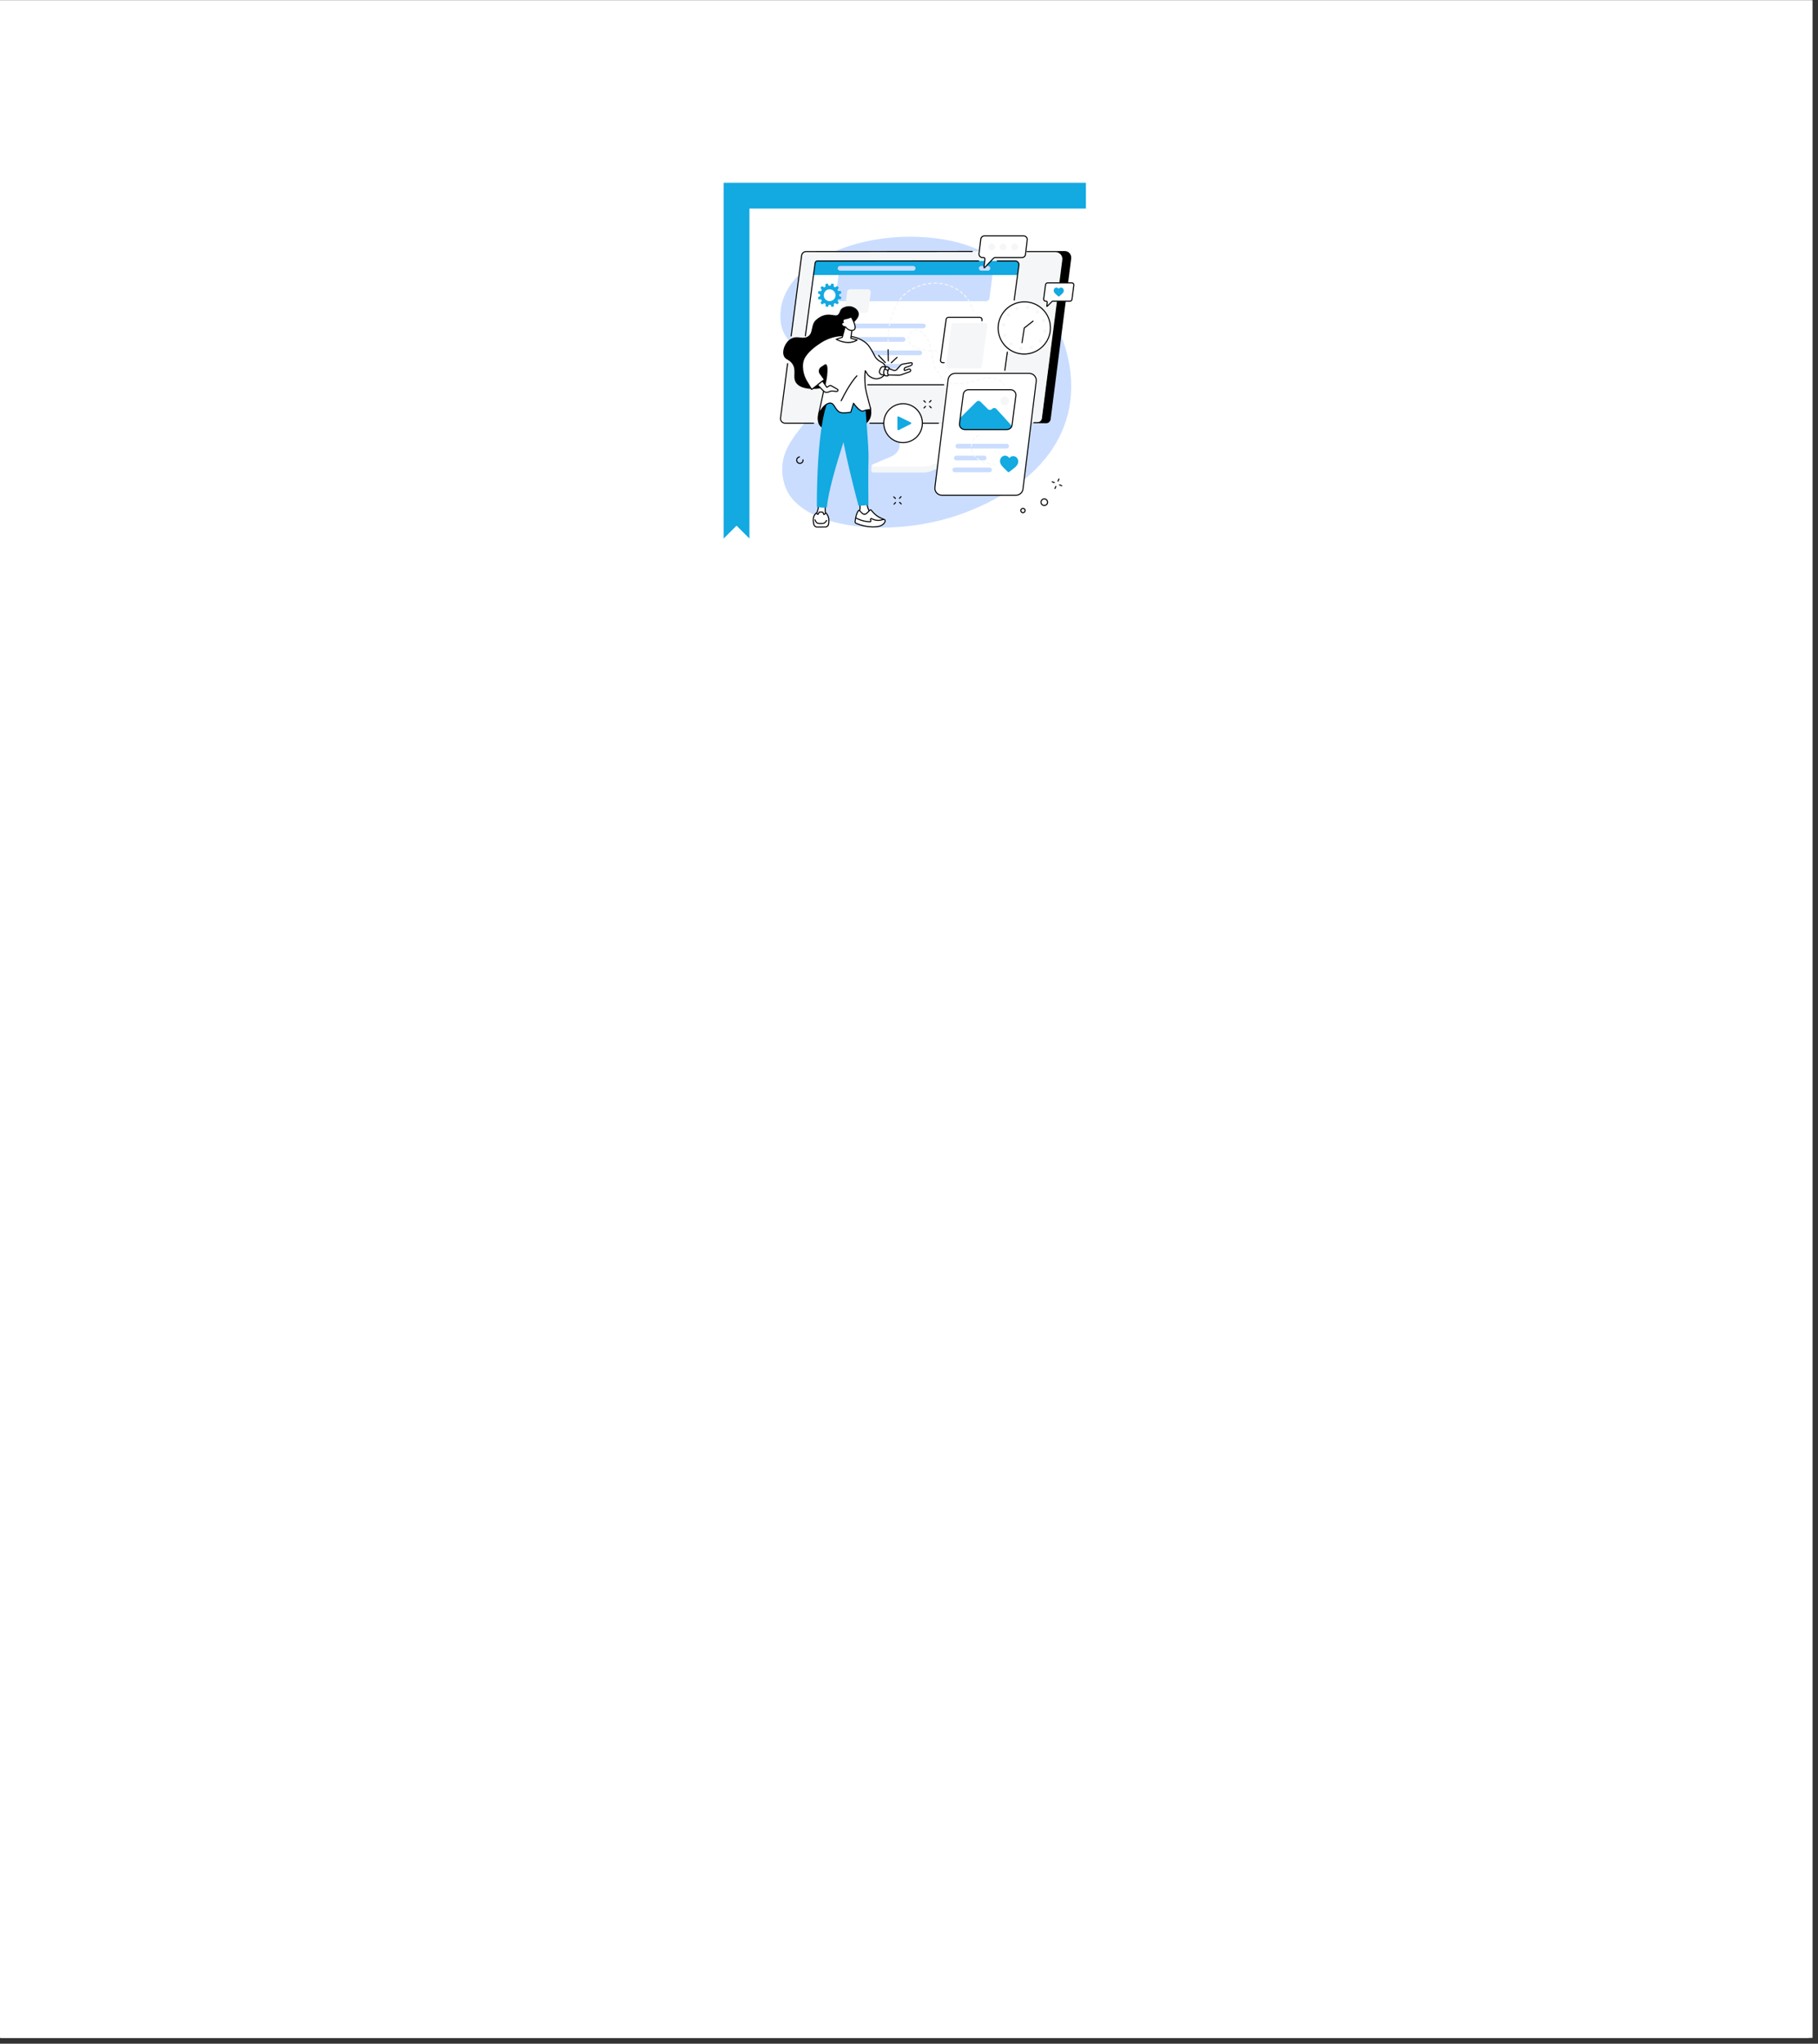 <svg version="1.0" preserveAspectRatio="xMidYMid meet" height="363" viewBox="0 0 242.25 272.25" zoomAndPan="magnify" width="323" xmlns:xlink="http://www.w3.org/1999/xlink" xmlns="http://www.w3.org/2000/svg"><rect x="0" y="0" width="242.25" height="272.25" fill="#333333" stroke="none"/><defs><clipPath id="b1b418b5be"><path clip-rule="nonzero" d="M 0 0.047 L 241.504 0.047 L 241.504 271.457 L 0 271.457 Z M 0 0.047"></path></clipPath><clipPath id="e24bcee0e6"><path clip-rule="nonzero" d="M 0.094 0.258 L 241.035 0.258 L 241.035 271.457 L 0.094 271.457 Z M 0.094 0.258"></path></clipPath><clipPath id="bb38aa5755"><path clip-rule="nonzero" d="M 96.289 24.352 L 145 24.352 L 145 71.879 L 96.289 71.879 Z M 96.289 24.352"></path></clipPath></defs><g clip-path="url(#b1b418b5be)"><path fill-rule="nonzero" fill-opacity="1" d="M 0 0.047 L 241.504 0.047 L 241.504 271.457 L 0 271.457 Z M 0 0.047" fill="#ffffff"></path><path fill-rule="nonzero" fill-opacity="1" d="M 0 0.047 L 241.504 0.047 L 241.504 271.457 L 0 271.457 Z M 0 0.047" fill="#ffffff"></path></g><g clip-path="url(#e24bcee0e6)"><path fill-rule="nonzero" fill-opacity="1" d="M 0.094 0.258 L 241.035 0.258 L 241.035 271.457 L 0.094 271.457 Z M 0.094 0.258" fill="#ffffff"></path><path fill-rule="nonzero" fill-opacity="1" d="M 0.094 0.258 L 241.035 0.258 L 241.035 271.457 L 0.094 271.457 Z M 0.094 0.258" fill="#ffffff"></path></g><g clip-path="url(#bb38aa5755)"><path fill-rule="nonzero" fill-opacity="1" d="M 144.699 24.352 L 144.699 27.785 L 99.863 27.785 L 99.863 71.742 L 98.145 70.027 L 96.43 71.742 L 96.43 24.352 Z M 144.699 24.352" fill="#13a9e1"></path></g><path fill-rule="nonzero" fill-opacity="1" d="M 128.68 68.254 C 130.828 67.422 139.992 63.883 142.246 55.344 C 144.812 45.609 137.133 34.148 126.516 32.039 C 115.5 29.844 103.062 34.996 104.039 42.973 C 104.484 46.613 109.441 47.715 109.211 52 C 108.988 56.188 103.719 58.234 104.27 63.215 C 104.305 63.527 104.414 64.465 104.887 65.402 C 107.559 70.719 119.652 71.738 128.68 68.254" fill="#caddff"></path><path fill-rule="nonzero" fill-opacity="1" d="M 128.719 52.809 L 120.758 52.859 C 120.707 52.859 120.691 52.906 120.691 52.953 L 120.691 59.727 C 120.691 60.375 116.164 62.062 116.121 61.973 L 116.117 62.691 C 116.117 62.824 116.23 62.945 116.383 62.945 L 123.16 62.945 C 123.469 62.945 123.777 62.875 124.059 62.758 L 127.727 61.211 C 128.387 60.934 128.805 60.336 128.805 59.684 L 128.805 52.902 C 128.805 52.855 128.773 52.809 128.719 52.809" fill="#f5f6f7"></path><path fill-rule="nonzero" fill-opacity="1" d="M 119.883 52.465 L 119.883 59.242 C 119.883 59.906 119.453 60.516 118.777 60.805 L 116.301 61.859 C 116.141 61.93 116.195 62.145 116.375 62.145 L 123.176 62.145 C 123.484 62.145 123.785 62.09 124.062 61.973 L 126.805 60.816 C 127.484 60.531 127.922 59.918 127.922 59.246 L 127.922 52.465 C 127.922 52.438 127.895 52.414 127.863 52.414 L 119.938 52.414 C 119.91 52.414 119.883 52.438 119.883 52.465" fill="#ffffff"></path><path fill-rule="nonzero" fill-opacity="1" d="M 105.051 56.305 L 137.789 56.375 L 138.359 56.375 L 139.414 56.379 C 139.715 56.379 139.961 56.145 140 55.844 L 142.738 34.453 C 142.805 33.934 142.426 33.445 141.902 33.445 L 107.984 33.473 L 105.051 56.305" fill="#000000"></path><path fill-rule="nonzero" fill-opacity="1" d="M 140.629 33.438 C 141.219 33.438 141.699 34.031 141.625 34.617 L 138.867 55.848 C 138.828 56.145 138.574 56.367 138.273 56.367 L 138.016 56.379 L 104.598 56.367 C 104.238 56.367 103.961 56.051 104.004 55.691 L 106.816 34.035 C 106.855 33.734 107.086 33.438 107.387 33.438 L 140.629 33.438" fill="#f5f6f7"></path><path fill-rule="nonzero" fill-opacity="1" d="M 105.426 44.832 C 105.422 44.832 105.422 44.832 105.418 44.832 C 105.375 44.824 105.352 44.789 105.355 44.754 L 106.746 34.023 C 106.793 33.691 107.074 33.441 107.41 33.441 L 129.551 33.426 C 129.594 33.426 129.625 33.457 129.625 33.496 C 129.625 33.535 129.594 33.566 129.551 33.566 L 107.41 33.582 C 107.145 33.582 106.922 33.781 106.887 34.043 L 105.496 44.77 C 105.492 44.805 105.461 44.832 105.426 44.832" fill="#000000"></path><path fill-rule="nonzero" fill-opacity="1" d="M 108.418 56.438 L 104.598 56.438 C 104.406 56.438 104.227 56.355 104.098 56.211 C 103.973 56.066 103.914 55.875 103.938 55.684 L 104.875 48.438 C 104.883 48.398 104.918 48.371 104.957 48.375 C 104.992 48.383 105.02 48.418 105.016 48.457 L 104.074 55.703 C 104.055 55.852 104.102 56.004 104.203 56.121 C 104.305 56.234 104.445 56.297 104.598 56.297 L 108.418 56.297 C 108.453 56.297 108.488 56.328 108.488 56.367 C 108.488 56.406 108.453 56.438 108.418 56.438" fill="#000000"></path><path fill-rule="nonzero" fill-opacity="1" d="M 125.051 56.438 L 115.914 56.438 C 115.871 56.438 115.84 56.406 115.84 56.367 C 115.84 56.328 115.871 56.297 115.914 56.297 L 125.051 56.297 C 125.09 56.297 125.121 56.328 125.121 56.367 C 125.121 56.406 125.09 56.438 125.051 56.438" fill="#000000"></path><path fill-rule="nonzero" fill-opacity="1" d="M 138.285 56.375 L 137.758 56.375 C 137.719 56.375 137.688 56.348 137.688 56.305 C 137.688 56.27 137.719 56.234 137.758 56.234 L 138.285 56.234 C 138.547 56.234 138.801 56.012 138.836 55.746 L 141.555 34.609 C 141.59 34.348 141.508 34.086 141.336 33.891 C 141.16 33.695 140.914 33.582 140.652 33.582 L 136.852 33.582 C 136.812 33.582 136.781 33.551 136.781 33.512 C 136.781 33.473 136.812 33.441 136.852 33.441 L 140.652 33.441 C 140.953 33.441 141.242 33.57 141.441 33.797 C 141.637 34.023 141.73 34.324 141.695 34.629 L 138.973 55.762 C 138.93 56.098 138.617 56.375 138.285 56.375" fill="#000000"></path><path fill-rule="nonzero" fill-opacity="1" d="M 108.613 35.023 C 108.633 34.875 108.762 34.762 108.914 34.762 L 135.281 34.762 C 135.574 34.762 135.809 35.023 135.77 35.32 L 133.676 51 C 133.66 51.152 133.531 51.262 133.379 51.262 L 106.758 51.262 C 106.594 51.262 106.469 51.117 106.488 50.953 L 108.613 35.023" fill="#ffffff"></path><path fill-rule="nonzero" fill-opacity="1" d="M 131.387 40.121 L 111.816 40.121 C 111.531 40.121 111.312 39.867 111.352 39.586 L 111.969 34.812 L 132.484 34.812 L 131.852 39.711 C 131.82 39.945 131.621 40.121 131.387 40.121" fill="#caddff"></path><path fill-rule="nonzero" fill-opacity="1" d="M 135.281 34.762 C 135.574 34.762 135.809 35.023 135.77 35.32 L 135.543 36.637 L 108.359 36.633 L 108.613 35.023 C 108.633 34.875 108.762 34.762 108.914 34.762 L 135.281 34.762" fill="#13a9e1"></path><path fill-rule="nonzero" fill-opacity="1" d="M 107.316 44.82 C 107.316 44.82 107.312 44.82 107.309 44.82 C 107.27 44.812 107.246 44.777 107.246 44.742 L 108.547 35.016 C 108.57 34.832 108.727 34.691 108.914 34.691 L 130.41 34.684 C 130.445 34.684 130.48 34.715 130.48 34.754 C 130.48 34.789 130.449 34.824 130.41 34.824 L 108.914 34.832 C 108.797 34.832 108.699 34.918 108.684 35.035 L 107.387 44.758 C 107.383 44.793 107.352 44.82 107.316 44.82" fill="#000000"></path><path fill-rule="nonzero" fill-opacity="1" d="M 125.754 51.332 L 115.621 51.332 C 115.582 51.332 115.551 51.301 115.551 51.262 C 115.551 51.223 115.582 51.191 115.621 51.191 L 125.754 51.191 C 125.789 51.191 125.824 51.223 125.824 51.262 C 125.824 51.301 125.789 51.332 125.754 51.332" fill="#000000"></path><path fill-rule="nonzero" fill-opacity="1" d="M 133.895 49.406 C 133.891 49.406 133.891 49.406 133.887 49.402 C 133.848 49.398 133.824 49.363 133.824 49.324 L 134.16 46.891 C 134.168 46.855 134.203 46.828 134.242 46.832 C 134.277 46.84 134.305 46.875 134.301 46.914 L 133.965 49.344 C 133.961 49.379 133.93 49.406 133.895 49.406" fill="#000000"></path><path fill-rule="nonzero" fill-opacity="1" d="M 135.141 40.047 C 135.137 40.047 135.137 40.047 135.133 40.047 C 135.094 40.039 135.066 40.004 135.074 39.969 L 135.699 35.309 C 135.715 35.188 135.68 35.066 135.598 34.977 C 135.52 34.883 135.402 34.832 135.281 34.832 L 132.883 34.832 C 132.84 34.832 132.812 34.801 132.812 34.762 C 132.812 34.723 132.84 34.691 132.883 34.691 L 135.281 34.691 C 135.441 34.691 135.598 34.762 135.703 34.883 C 135.809 35.004 135.859 35.168 135.84 35.328 L 135.211 39.988 C 135.207 40.023 135.176 40.047 135.141 40.047" fill="#000000"></path><path fill-rule="nonzero" fill-opacity="1" d="M 115.336 41.691 L 112.957 41.691 C 112.723 41.691 112.543 41.488 112.574 41.258 L 112.887 38.871 C 112.914 38.68 113.078 38.535 113.27 38.535 L 115.652 38.535 C 115.883 38.535 116.059 38.738 116.031 38.969 L 115.715 41.355 C 115.688 41.547 115.523 41.691 115.336 41.691" fill="#f5f6f7"></path><path fill-rule="nonzero" fill-opacity="1" d="M 120.641 45.254 C 120.664 45.066 120.516 44.898 120.332 44.898 L 110.582 44.898 C 110.426 44.898 110.289 45.016 110.273 45.172 C 110.246 45.359 110.391 45.527 110.582 45.527 L 120.332 45.527 C 120.488 45.527 120.621 45.41 120.641 45.254" fill="#caddff"></path><path fill-rule="nonzero" fill-opacity="1" d="M 121.992 35.781 C 122.016 35.594 121.871 35.43 121.684 35.43 L 111.938 35.43 C 111.777 35.43 111.645 35.547 111.621 35.703 C 111.598 35.891 111.746 36.055 111.938 36.055 L 121.684 36.055 C 121.84 36.055 121.973 35.941 121.992 35.781" fill="#caddff"></path><path fill-rule="nonzero" fill-opacity="1" d="M 131.953 35.781 C 131.977 35.594 131.828 35.43 131.641 35.43 L 130.75 35.43 C 130.594 35.43 130.461 35.547 130.441 35.703 C 130.418 35.891 130.562 36.055 130.75 36.055 L 131.641 36.055 C 131.801 36.055 131.93 35.941 131.953 35.781" fill="#caddff"></path><path fill-rule="nonzero" fill-opacity="1" d="M 120.191 48.836 C 120.215 48.648 120.07 48.48 119.879 48.48 L 110.137 48.48 C 109.977 48.48 109.844 48.598 109.824 48.758 C 109.801 48.945 109.945 49.105 110.137 49.105 L 119.879 49.105 C 120.039 49.105 120.172 48.992 120.191 48.836" fill="#caddff"></path><path fill-rule="nonzero" fill-opacity="1" d="M 122.559 46.691 L 110.355 46.691 C 110.199 46.691 110.066 46.809 110.047 46.965 C 110.023 47.152 110.172 47.32 110.355 47.32 L 122.559 47.32 C 122.719 47.32 122.852 47.203 122.875 47.043 C 122.898 46.855 122.75 46.691 122.559 46.691" fill="#caddff"></path><path fill-rule="nonzero" fill-opacity="1" d="M 123.035 43.105 L 110.809 43.105 C 110.648 43.105 110.516 43.227 110.496 43.383 C 110.473 43.57 110.617 43.734 110.809 43.734 L 123.035 43.734 C 123.195 43.734 123.328 43.617 123.348 43.465 C 123.371 43.277 123.227 43.105 123.035 43.105" fill="#caddff"></path><path fill-rule="nonzero" fill-opacity="1" d="M 125.805 48.387 L 125.621 48.387 C 125.516 48.387 125.414 48.34 125.344 48.258 C 125.273 48.18 125.242 48.074 125.254 47.969 L 126.004 42.527 C 126.031 42.348 126.188 42.211 126.371 42.211 L 130.555 42.211 C 130.664 42.211 130.766 42.258 130.836 42.336 C 130.906 42.418 130.938 42.523 130.922 42.629 L 130.906 42.75 C 130.898 42.789 130.863 42.812 130.828 42.812 C 130.789 42.805 130.758 42.77 130.766 42.734 L 130.781 42.609 C 130.793 42.547 130.77 42.477 130.727 42.43 C 130.688 42.379 130.621 42.348 130.555 42.348 L 126.371 42.348 C 126.258 42.348 126.16 42.434 126.145 42.547 L 125.395 47.988 C 125.383 48.051 125.406 48.121 125.449 48.168 C 125.492 48.219 125.555 48.246 125.621 48.246 L 125.805 48.246 C 125.844 48.246 125.875 48.277 125.875 48.316 C 125.875 48.355 125.844 48.387 125.805 48.387" fill="#000000"></path><path fill-rule="nonzero" fill-opacity="1" d="M 130.539 49.078 L 126.316 49.078 C 126.148 49.078 126.016 48.93 126.039 48.758 L 126.793 43.281 C 126.812 43.145 126.93 43.039 127.07 43.039 L 131.293 43.039 C 131.465 43.039 131.594 43.191 131.57 43.359 L 130.816 48.836 C 130.797 48.977 130.68 49.078 130.539 49.078" fill="#f5f6f7"></path><path fill-rule="nonzero" fill-opacity="1" d="M 135.387 65.969 L 125.5 65.969 C 124.941 65.969 124.508 65.477 124.578 64.922 L 126.344 50.559 C 126.398 50.09 126.797 49.738 127.266 49.738 L 137.152 49.738 C 137.711 49.738 138.145 50.23 138.074 50.785 L 136.312 65.152 C 136.254 65.617 135.855 65.969 135.387 65.969" fill="#ffffff"></path><path fill-rule="nonzero" fill-opacity="1" d="M 127.266 49.809 C 126.832 49.809 126.465 50.133 126.41 50.566 L 124.648 64.934 C 124.613 65.176 124.691 65.422 124.855 65.605 C 125.02 65.793 125.254 65.898 125.5 65.898 L 135.387 65.898 C 135.82 65.898 136.188 65.574 136.242 65.141 L 138.008 50.777 C 138.039 50.535 137.961 50.285 137.797 50.102 C 137.633 49.918 137.398 49.809 137.152 49.809 Z M 135.387 66.039 L 125.5 66.039 C 125.215 66.039 124.941 65.918 124.75 65.699 C 124.559 65.484 124.473 65.199 124.508 64.914 L 126.273 50.547 C 126.332 50.047 126.762 49.668 127.266 49.668 L 137.152 49.668 C 137.438 49.668 137.711 49.793 137.902 50.008 C 138.094 50.223 138.18 50.512 138.145 50.793 L 136.379 65.16 C 136.32 65.664 135.891 66.039 135.387 66.039" fill="#000000"></path><path fill-rule="nonzero" fill-opacity="1" d="M 134.449 59.477 C 134.477 59.289 134.332 59.121 134.141 59.121 L 127.629 59.121 C 127.473 59.121 127.34 59.238 127.32 59.395 C 127.297 59.582 127.438 59.746 127.629 59.746 L 134.141 59.746 C 134.297 59.746 134.434 59.629 134.449 59.477" fill="#caddff"></path><path fill-rule="nonzero" fill-opacity="1" d="M 131.441 61.055 C 131.465 60.867 131.316 60.703 131.129 60.703 L 127.426 60.703 C 127.27 60.703 127.137 60.82 127.117 60.973 C 127.09 61.16 127.238 61.328 127.426 61.328 L 131.129 61.328 C 131.285 61.328 131.418 61.211 131.441 61.055" fill="#caddff"></path><path fill-rule="nonzero" fill-opacity="1" d="M 132.172 62.633 C 132.195 62.449 132.047 62.281 131.859 62.281 L 127.227 62.281 C 127.066 62.281 126.938 62.398 126.914 62.555 C 126.891 62.742 127.035 62.91 127.227 62.91 L 131.859 62.91 C 132.016 62.91 132.152 62.793 132.172 62.633" fill="#caddff"></path><path fill-rule="nonzero" fill-opacity="1" d="M 134.121 57.227 L 128.609 57.227 C 128.156 57.227 127.805 56.828 127.863 56.375 L 128.355 52.566 C 128.402 52.195 128.723 51.914 129.098 51.914 L 134.609 51.914 C 135.066 51.914 135.414 52.312 135.355 52.762 L 134.867 56.57 C 134.82 56.945 134.496 57.227 134.121 57.227" fill="#ffffff"></path><path fill-rule="nonzero" fill-opacity="1" d="M 127.898 56.508 L 127.98 55.758 C 127.992 55.668 128.031 55.59 128.094 55.527 L 130.117 53.516 C 130.27 53.367 130.508 53.367 130.656 53.52 L 131.637 54.496 C 131.777 54.641 132.008 54.645 132.16 54.512 L 132.23 54.449 C 132.387 54.309 132.625 54.32 132.766 54.473 L 134.723 56.621 C 134.793 56.695 134.828 56.797 134.82 56.902 C 134.805 57.102 134.238 57.258 134.039 57.254 L 128.504 57.199 C 128.137 57.199 127.855 56.875 127.898 56.508" fill="#13a9e1"></path><path fill-rule="nonzero" fill-opacity="1" d="M 134.457 53.414 C 134.457 53.73 134.195 53.988 133.879 53.988 C 133.562 53.988 133.305 53.73 133.305 53.414 C 133.305 53.094 133.562 52.836 133.879 52.836 C 134.195 52.836 134.457 53.094 134.457 53.414" fill="#f5f6f7"></path><path fill-rule="nonzero" fill-opacity="1" d="M 129.062 51.984 C 128.738 51.984 128.469 52.223 128.426 52.539 L 127.926 56.438 C 127.902 56.621 127.961 56.805 128.078 56.941 C 128.203 57.078 128.375 57.156 128.559 57.156 L 134.16 57.156 C 134.48 57.156 134.75 56.918 134.793 56.598 L 135.293 52.703 C 135.316 52.52 135.262 52.336 135.141 52.199 C 135.02 52.062 134.844 51.984 134.66 51.984 Z M 134.16 57.297 L 128.559 57.297 C 128.336 57.297 128.121 57.199 127.973 57.031 C 127.828 56.863 127.758 56.641 127.785 56.418 L 128.289 52.52 C 128.34 52.137 128.668 51.844 129.062 51.844 L 134.66 51.844 C 134.883 51.844 135.098 51.941 135.246 52.105 C 135.391 52.277 135.461 52.496 135.434 52.719 L 134.93 56.617 C 134.879 57.004 134.551 57.297 134.16 57.297" fill="#000000"></path><path fill-rule="nonzero" fill-opacity="1" d="M 136.418 31.43 L 131.152 31.43 C 130.918 31.43 130.723 31.617 130.691 31.852 L 130.457 33.797 C 130.422 34.07 130.637 34.312 130.914 34.312 L 131.066 34.312 C 131.176 34.312 131.258 34.402 131.246 34.512 L 131.117 35.613 C 131.113 35.66 131.172 35.688 131.203 35.652 L 132.34 34.441 C 132.418 34.359 132.531 34.312 132.645 34.312 L 136.184 34.312 C 136.418 34.312 136.613 34.145 136.645 33.914 L 136.875 31.957 C 136.91 31.68 136.695 31.43 136.418 31.43" fill="#ffffff"></path><path fill-rule="nonzero" fill-opacity="1" d="M 131.152 31.5 C 130.957 31.5 130.785 31.656 130.762 31.855 L 130.523 33.805 C 130.512 33.918 130.547 34.023 130.617 34.105 C 130.695 34.191 130.805 34.238 130.914 34.238 L 131.066 34.238 C 131.137 34.238 131.207 34.27 131.254 34.324 C 131.301 34.375 131.32 34.445 131.316 34.52 L 131.195 35.559 L 132.289 34.395 C 132.383 34.297 132.512 34.238 132.645 34.238 L 136.184 34.238 C 136.387 34.238 136.551 34.098 136.574 33.906 L 136.809 31.945 C 136.82 31.832 136.785 31.719 136.711 31.633 C 136.633 31.551 136.527 31.5 136.418 31.5 Z M 131.168 35.738 C 131.152 35.738 131.133 35.734 131.117 35.727 C 131.07 35.707 131.043 35.656 131.047 35.605 L 131.176 34.5 C 131.176 34.469 131.168 34.441 131.148 34.418 C 131.129 34.395 131.098 34.379 131.066 34.379 L 130.914 34.379 C 130.762 34.379 130.617 34.312 130.512 34.199 C 130.414 34.09 130.367 33.938 130.387 33.789 L 130.621 31.84 C 130.652 31.574 130.887 31.359 131.152 31.359 L 136.418 31.359 C 136.57 31.359 136.715 31.426 136.816 31.539 C 136.918 31.656 136.969 31.809 136.945 31.965 L 136.715 33.918 C 136.68 34.188 136.457 34.379 136.184 34.379 L 132.645 34.379 C 132.551 34.379 132.457 34.418 132.395 34.488 L 131.254 35.699 C 131.234 35.727 131.199 35.738 131.168 35.738" fill="#000000"></path><path fill-rule="nonzero" fill-opacity="1" d="M 132.582 32.891 C 132.582 33.137 132.387 33.332 132.145 33.332 C 131.898 33.332 131.703 33.137 131.703 32.891 C 131.703 32.648 131.898 32.449 132.145 32.449 C 132.387 32.449 132.582 32.648 132.582 32.891" fill="#f5f6f7"></path><path fill-rule="nonzero" fill-opacity="1" d="M 134.109 32.891 C 134.109 33.137 133.91 33.332 133.668 33.332 C 133.426 33.332 133.227 33.137 133.227 32.891 C 133.227 32.648 133.426 32.449 133.668 32.449 C 133.91 32.449 134.109 32.648 134.109 32.891" fill="#f5f6f7"></path><path fill-rule="nonzero" fill-opacity="1" d="M 135.633 32.891 C 135.633 33.137 135.434 33.332 135.191 33.332 C 134.949 33.332 134.75 33.137 134.75 32.891 C 134.75 32.648 134.949 32.449 135.191 32.449 C 135.434 32.449 135.633 32.648 135.633 32.891" fill="#f5f6f7"></path><path fill-rule="nonzero" fill-opacity="1" d="M 142.809 37.68 L 139.602 37.68 C 139.457 37.68 139.34 37.793 139.32 37.934 L 139.07 39.809 C 139.047 39.98 139.18 40.121 139.352 40.121 L 139.406 40.121 C 139.488 40.121 139.555 40.195 139.547 40.277 L 139.488 40.785 C 139.48 40.812 139.516 40.828 139.535 40.809 L 140.184 40.164 C 140.207 40.137 140.242 40.121 140.281 40.121 L 142.559 40.121 C 142.703 40.121 142.82 40.023 142.84 39.883 L 143.09 37.996 C 143.113 37.832 142.98 37.68 142.809 37.68" fill="#ffffff"></path><path fill-rule="nonzero" fill-opacity="1" d="M 139.602 37.75 C 139.496 37.75 139.402 37.832 139.391 37.941 L 139.141 39.816 C 139.129 39.879 139.148 39.938 139.188 39.98 C 139.23 40.027 139.289 40.051 139.352 40.051 L 139.406 40.051 C 139.465 40.051 139.523 40.078 139.562 40.121 C 139.605 40.168 139.621 40.227 139.617 40.285 L 139.57 40.676 L 140.133 40.113 C 140.176 40.074 140.227 40.051 140.281 40.051 L 142.562 40.051 C 142.672 40.051 142.758 39.98 142.77 39.875 L 143.02 37.988 C 143.031 37.926 143.008 37.867 142.969 37.82 C 142.926 37.773 142.871 37.75 142.809 37.75 Z M 139.516 40.887 C 139.5 40.887 139.484 40.887 139.473 40.875 C 139.434 40.859 139.41 40.816 139.418 40.777 L 139.477 40.27 C 139.477 40.25 139.473 40.23 139.457 40.215 C 139.445 40.203 139.43 40.195 139.406 40.195 L 139.352 40.195 C 139.246 40.195 139.152 40.152 139.082 40.074 C 139.02 40 138.988 39.898 139 39.801 L 139.25 37.926 C 139.27 37.746 139.426 37.609 139.602 37.609 L 142.809 37.609 C 142.91 37.609 143.008 37.652 143.074 37.727 C 143.141 37.805 143.172 37.906 143.16 38.008 L 142.91 39.891 C 142.891 40.066 142.742 40.195 142.562 40.195 L 140.281 40.195 C 140.266 40.195 140.246 40.203 140.23 40.211 L 139.582 40.859 C 139.566 40.875 139.539 40.887 139.516 40.887" fill="#000000"></path><path fill-rule="nonzero" fill-opacity="1" d="M 141.648 38.426 C 141.578 38.348 141.48 38.309 141.375 38.309 C 141.301 38.309 141.23 38.332 141.164 38.379 C 141.133 38.406 141.105 38.438 141.078 38.473 C 141.055 38.438 141.023 38.406 140.996 38.383 C 140.93 38.332 140.859 38.309 140.781 38.309 C 140.68 38.309 140.582 38.352 140.512 38.426 C 140.445 38.504 140.406 38.605 140.406 38.715 C 140.406 38.828 140.453 38.934 140.543 39.039 C 140.625 39.141 140.742 39.238 140.875 39.355 C 140.922 39.395 140.977 39.438 141.031 39.488 C 141.043 39.5 141.062 39.504 141.082 39.504 C 141.102 39.504 141.121 39.5 141.133 39.484 C 141.188 39.438 141.242 39.395 141.289 39.355 C 141.422 39.238 141.539 39.137 141.621 39.039 C 141.711 38.93 141.754 38.824 141.754 38.711 C 141.754 38.602 141.715 38.5 141.648 38.426" fill="#13a9e1"></path><path fill-rule="nonzero" fill-opacity="1" d="M 139.164 45.895 C 137.938 47.379 135.742 47.598 134.266 46.379 C 132.785 45.16 132.582 42.965 133.809 41.48 C 135.039 39.996 137.234 39.781 138.711 41 C 140.191 42.219 140.395 44.41 139.164 45.895" fill="#ffffff"></path><path fill-rule="nonzero" fill-opacity="1" d="M 136.512 40.281 C 135.523 40.281 134.543 40.707 133.863 41.523 C 133.277 42.234 133.004 43.121 133.09 44.031 C 133.176 44.934 133.609 45.746 134.309 46.32 C 135.754 47.516 137.91 47.305 139.113 45.852 C 139.699 45.145 139.973 44.254 139.883 43.348 C 139.797 42.441 139.367 41.629 138.668 41.055 C 138.039 40.535 137.27 40.281 136.512 40.281 Z M 136.465 47.238 C 135.672 47.238 134.875 46.969 134.219 46.43 C 133.492 45.832 133.043 44.984 132.953 44.043 C 132.859 43.098 133.148 42.172 133.754 41.434 C 135.008 39.922 137.25 39.703 138.758 40.945 C 139.484 41.547 139.934 42.395 140.023 43.332 C 140.117 44.277 139.828 45.207 139.223 45.941 C 138.512 46.793 137.492 47.238 136.465 47.238" fill="#000000"></path><path fill-rule="nonzero" fill-opacity="1" d="M 136.184 45.723 C 136.18 45.723 136.176 45.723 136.172 45.719 C 136.133 45.715 136.109 45.68 136.113 45.641 L 136.418 43.676 C 136.422 43.66 136.43 43.645 136.445 43.633 L 137.621 42.719 C 137.652 42.695 137.695 42.699 137.719 42.734 C 137.742 42.762 137.734 42.805 137.707 42.828 L 136.551 43.727 L 136.25 45.66 C 136.246 45.695 136.215 45.723 136.184 45.723" fill="#000000"></path><path fill-rule="nonzero" fill-opacity="1" d="M 138.41 41.68 C 138.336 41.773 138.195 41.789 138.098 41.711 C 138.004 41.633 137.992 41.492 138.07 41.398 C 138.148 41.305 138.289 41.289 138.387 41.367 C 138.48 41.445 138.492 41.586 138.41 41.68" fill="#f5f6f7"></path><path fill-rule="nonzero" fill-opacity="1" d="M 137.156 40.992 C 137.133 41.113 137.02 41.195 136.898 41.176 C 136.777 41.156 136.695 41.043 136.715 40.922 C 136.738 40.801 136.852 40.719 136.973 40.738 C 137.098 40.758 137.176 40.875 137.156 40.992" fill="#f5f6f7"></path><path fill-rule="nonzero" fill-opacity="1" d="M 135.719 41.027 C 135.762 41.141 135.703 41.27 135.586 41.316 C 135.473 41.359 135.344 41.301 135.301 41.184 C 135.262 41.07 135.32 40.941 135.434 40.898 C 135.551 40.855 135.676 40.914 135.719 41.027" fill="#f5f6f7"></path><path fill-rule="nonzero" fill-opacity="1" d="M 134.488 41.777 C 134.582 41.855 134.598 41.992 134.52 42.09 C 134.438 42.184 134.297 42.199 134.207 42.117 C 134.109 42.043 134.098 41.902 134.176 41.805 C 134.254 41.711 134.395 41.699 134.488 41.777" fill="#f5f6f7"></path><path fill-rule="nonzero" fill-opacity="1" d="M 133.793 43.035 C 133.914 43.059 133.996 43.172 133.973 43.289 C 133.953 43.414 133.84 43.496 133.719 43.477 C 133.598 43.453 133.516 43.34 133.535 43.219 C 133.559 43.098 133.672 43.016 133.793 43.035" fill="#f5f6f7"></path><path fill-rule="nonzero" fill-opacity="1" d="M 133.824 44.473 C 133.938 44.426 134.066 44.484 134.105 44.602 C 134.148 44.715 134.09 44.844 133.973 44.887 C 133.859 44.93 133.73 44.871 133.691 44.758 C 133.648 44.641 133.707 44.516 133.824 44.473" fill="#f5f6f7"></path><path fill-rule="nonzero" fill-opacity="1" d="M 134.562 45.695 C 134.641 45.602 134.781 45.59 134.875 45.664 C 134.973 45.742 134.984 45.883 134.902 45.977 C 134.824 46.074 134.688 46.086 134.59 46.008 C 134.496 45.93 134.484 45.789 134.562 45.695" fill="#f5f6f7"></path><path fill-rule="nonzero" fill-opacity="1" d="M 135.82 46.383 C 135.844 46.262 135.957 46.18 136.074 46.199 C 136.199 46.219 136.281 46.332 136.258 46.457 C 136.238 46.574 136.121 46.656 136.004 46.637 C 135.879 46.617 135.797 46.504 135.82 46.383" fill="#f5f6f7"></path><path fill-rule="nonzero" fill-opacity="1" d="M 137.258 46.348 C 137.215 46.23 137.27 46.105 137.387 46.062 C 137.504 46.02 137.633 46.078 137.676 46.191 C 137.715 46.309 137.656 46.434 137.543 46.477 C 137.426 46.52 137.301 46.461 137.258 46.348" fill="#f5f6f7"></path><path fill-rule="nonzero" fill-opacity="1" d="M 138.488 45.602 C 138.395 45.52 138.379 45.383 138.457 45.285 C 138.535 45.195 138.676 45.18 138.77 45.258 C 138.863 45.332 138.879 45.473 138.801 45.57 C 138.723 45.664 138.582 45.68 138.488 45.602" fill="#f5f6f7"></path><path fill-rule="nonzero" fill-opacity="1" d="M 139.184 44.34 C 139.059 44.32 138.977 44.207 139 44.082 C 139.023 43.965 139.137 43.883 139.258 43.902 C 139.379 43.922 139.457 44.035 139.438 44.156 C 139.418 44.277 139.305 44.359 139.184 44.34" fill="#f5f6f7"></path><path fill-rule="nonzero" fill-opacity="1" d="M 139.152 42.906 C 139.039 42.949 138.91 42.891 138.871 42.777 C 138.828 42.66 138.887 42.535 139 42.488 C 139.117 42.445 139.246 42.504 139.285 42.617 C 139.328 42.734 139.27 42.859 139.152 42.906" fill="#f5f6f7"></path><path fill-rule="nonzero" fill-opacity="1" d="M 130.113 58.234 C 130.094 58.234 130.074 58.227 130.062 58.211 C 130.039 58.184 130.039 58.137 130.066 58.109 C 130.156 58.027 130.258 57.945 130.363 57.875 C 130.398 57.852 130.441 57.855 130.465 57.887 C 130.488 57.918 130.48 57.965 130.445 57.988 C 130.344 58.059 130.246 58.137 130.164 58.215 C 130.148 58.227 130.129 58.234 130.113 58.234 Z M 129.648 58.812 C 129.637 58.812 129.625 58.812 129.613 58.805 C 129.582 58.789 129.566 58.742 129.586 58.711 C 129.645 58.602 129.719 58.492 129.805 58.391 C 129.828 58.359 129.871 58.355 129.902 58.379 C 129.934 58.406 129.934 58.449 129.91 58.477 C 129.832 58.574 129.766 58.676 129.711 58.777 C 129.695 58.801 129.672 58.812 129.648 58.812 Z M 129.434 59.523 C 129.434 59.523 129.434 59.523 129.43 59.523 C 129.391 59.523 129.363 59.488 129.363 59.453 C 129.375 59.324 129.398 59.195 129.434 59.07 C 129.445 59.031 129.484 59.012 129.523 59.023 C 129.559 59.031 129.582 59.07 129.57 59.109 C 129.535 59.223 129.512 59.344 129.504 59.461 C 129.504 59.5 129.469 59.523 129.434 59.523 Z M 129.551 60.258 C 129.52 60.258 129.492 60.242 129.484 60.215 C 129.434 60.09 129.402 59.965 129.383 59.84 C 129.375 59.801 129.402 59.766 129.441 59.758 C 129.48 59.754 129.516 59.777 129.52 59.816 C 129.539 59.934 129.57 60.051 129.613 60.164 C 129.629 60.199 129.609 60.242 129.574 60.254 C 129.566 60.258 129.559 60.258 129.551 60.258 Z M 129.945 60.891 C 129.922 60.891 129.902 60.883 129.891 60.867 C 129.805 60.77 129.723 60.668 129.656 60.559 C 129.637 60.527 129.648 60.484 129.68 60.461 C 129.711 60.441 129.758 60.453 129.777 60.484 C 129.84 60.586 129.91 60.684 129.992 60.777 C 130.02 60.805 130.016 60.848 129.988 60.875 C 129.977 60.887 129.957 60.891 129.945 60.891 Z M 130.512 61.371 C 130.5 61.371 130.488 61.367 130.477 61.359 C 130.367 61.293 130.262 61.219 130.164 61.137 C 130.137 61.113 130.133 61.066 130.156 61.035 C 130.184 61.008 130.227 61.004 130.258 61.027 C 130.348 61.105 130.445 61.176 130.551 61.242 C 130.582 61.262 130.594 61.309 130.57 61.34 C 130.559 61.359 130.535 61.371 130.512 61.371 Z M 131.188 61.691 C 131.18 61.691 131.172 61.691 131.164 61.691 C 131.043 61.648 130.922 61.602 130.812 61.547 C 130.777 61.531 130.762 61.488 130.777 61.453 C 130.793 61.418 130.836 61.402 130.871 61.418 C 130.977 61.473 131.094 61.52 131.211 61.559 C 131.246 61.57 131.27 61.613 131.254 61.648 C 131.246 61.676 131.215 61.691 131.188 61.691 Z M 131.914 61.867 C 131.91 61.867 131.906 61.867 131.906 61.867 C 131.777 61.848 131.652 61.824 131.531 61.797 C 131.492 61.785 131.469 61.75 131.477 61.715 C 131.488 61.676 131.523 61.652 131.562 61.66 C 131.68 61.688 131.801 61.711 131.926 61.727 C 131.965 61.734 131.988 61.77 131.984 61.809 C 131.98 61.844 131.949 61.867 131.914 61.867 Z M 132.5 61.906 C 132.43 61.906 132.355 61.906 132.285 61.902 C 132.242 61.902 132.215 61.867 132.219 61.828 C 132.219 61.789 132.25 61.762 132.289 61.762 C 132.359 61.766 132.434 61.766 132.504 61.766 C 132.555 61.766 132.605 61.766 132.66 61.762 C 132.699 61.762 132.73 61.793 132.73 61.832 C 132.73 61.871 132.703 61.902 132.664 61.902 C 132.609 61.906 132.555 61.906 132.5 61.906" fill="#f5f6f7"></path><path fill-rule="nonzero" fill-opacity="1" d="M 121.863 44.062 C 121.828 44.062 121.805 44.043 121.793 44.012 C 121.781 43.977 121.805 43.938 121.84 43.926 C 121.934 43.898 122.027 43.883 122.125 43.883 C 122.16 43.887 122.199 43.887 122.238 43.895 C 122.281 43.895 122.305 43.93 122.301 43.969 C 122.297 44.008 122.262 44.035 122.223 44.031 C 122.188 44.027 122.156 44.023 122.125 44.023 C 122.043 44.023 121.961 44.035 121.879 44.059 C 121.875 44.062 121.867 44.062 121.863 44.062 Z M 122.887 44.367 C 122.875 44.367 122.855 44.359 122.844 44.352 C 122.758 44.277 122.664 44.211 122.57 44.152 C 122.562 44.148 122.555 44.145 122.547 44.141 C 122.516 44.125 122.504 44.078 122.523 44.043 C 122.543 44.012 122.582 44 122.617 44.02 C 122.629 44.023 122.633 44.031 122.641 44.031 C 122.746 44.094 122.84 44.164 122.934 44.242 C 122.965 44.266 122.965 44.312 122.941 44.34 C 122.93 44.359 122.91 44.367 122.887 44.367 Z M 121.266 44.496 C 121.25 44.496 121.238 44.488 121.227 44.48 C 121.191 44.461 121.188 44.418 121.207 44.383 C 121.285 44.277 121.379 44.184 121.484 44.102 C 121.516 44.078 121.562 44.086 121.586 44.117 C 121.609 44.148 121.602 44.195 121.57 44.219 C 121.477 44.285 121.391 44.371 121.32 44.465 C 121.309 44.484 121.285 44.496 121.266 44.496 Z M 123.387 44.922 C 123.367 44.922 123.344 44.91 123.328 44.891 C 123.258 44.789 123.184 44.691 123.105 44.602 C 123.082 44.574 123.082 44.531 123.109 44.504 C 123.141 44.477 123.184 44.48 123.211 44.508 C 123.293 44.602 123.371 44.703 123.445 44.812 C 123.465 44.844 123.461 44.887 123.43 44.91 C 123.418 44.914 123.402 44.922 123.387 44.922 Z M 121.043 45.195 C 121.004 45.195 120.977 45.168 120.973 45.129 C 120.973 45.113 120.973 45.102 120.973 45.09 C 120.973 44.969 120.992 44.852 121.027 44.734 C 121.039 44.699 121.082 44.68 121.117 44.691 C 121.156 44.703 121.176 44.742 121.164 44.777 C 121.133 44.879 121.113 44.984 121.113 45.09 C 121.113 45.102 121.113 45.113 121.113 45.125 C 121.117 45.16 121.086 45.195 121.047 45.195 C 121.047 45.195 121.043 45.195 121.043 45.195 Z M 123.746 45.578 C 123.715 45.578 123.691 45.562 123.68 45.535 C 123.629 45.418 123.574 45.309 123.52 45.207 C 123.5 45.172 123.516 45.125 123.547 45.109 C 123.582 45.09 123.625 45.102 123.645 45.137 C 123.699 45.246 123.758 45.359 123.809 45.484 C 123.824 45.52 123.805 45.559 123.77 45.574 C 123.762 45.578 123.754 45.578 123.746 45.578 Z M 121.316 45.879 C 121.301 45.879 121.281 45.867 121.266 45.852 C 121.18 45.746 121.109 45.637 121.059 45.516 C 121.043 45.48 121.062 45.438 121.098 45.426 C 121.133 45.41 121.176 45.426 121.191 45.461 C 121.23 45.566 121.293 45.668 121.375 45.762 C 121.398 45.789 121.395 45.836 121.363 45.859 C 121.352 45.871 121.336 45.879 121.316 45.879 Z M 123.988 46.285 C 123.953 46.285 123.93 46.266 123.918 46.238 C 123.883 46.113 123.848 45.996 123.812 45.879 C 123.797 45.844 123.816 45.805 123.855 45.793 C 123.891 45.781 123.93 45.797 123.941 45.836 C 123.98 45.949 124.02 46.074 124.055 46.199 C 124.066 46.238 124.043 46.273 124.004 46.285 C 124 46.285 123.992 46.285 123.988 46.285 Z M 121.91 46.328 C 121.898 46.328 121.887 46.324 121.879 46.32 C 121.758 46.258 121.648 46.191 121.551 46.117 C 121.52 46.094 121.516 46.051 121.539 46.02 C 121.559 45.988 121.605 45.984 121.633 46.004 C 121.723 46.074 121.828 46.137 121.945 46.191 C 121.977 46.211 121.992 46.254 121.973 46.289 C 121.961 46.312 121.934 46.328 121.91 46.328 Z M 122.609 46.586 C 122.605 46.586 122.598 46.586 122.594 46.586 C 122.469 46.551 122.344 46.512 122.23 46.473 C 122.191 46.461 122.176 46.418 122.188 46.379 C 122.199 46.344 122.242 46.324 122.277 46.34 C 122.387 46.379 122.504 46.414 122.629 46.449 C 122.664 46.461 122.688 46.496 122.68 46.535 C 122.672 46.566 122.641 46.586 122.609 46.586 Z M 123.348 46.727 C 123.344 46.727 123.34 46.727 123.34 46.727 C 123.207 46.711 123.082 46.691 122.965 46.668 C 122.926 46.66 122.898 46.621 122.91 46.586 C 122.914 46.547 122.953 46.523 122.988 46.527 C 123.105 46.551 123.23 46.57 123.355 46.586 C 123.395 46.594 123.418 46.629 123.418 46.668 C 123.41 46.703 123.383 46.727 123.348 46.727 Z M 124.547 46.797 C 124.52 46.797 124.492 46.797 124.465 46.797 C 124.426 46.797 124.395 46.766 124.395 46.727 C 124.395 46.688 124.43 46.656 124.465 46.656 C 124.59 46.656 124.715 46.656 124.836 46.656 C 124.875 46.656 124.91 46.684 124.91 46.723 C 124.91 46.762 124.883 46.793 124.844 46.797 C 124.742 46.797 124.645 46.797 124.547 46.797 Z M 124.152 47.016 C 124.117 47.016 124.09 46.992 124.082 46.961 C 124.07 46.902 124.059 46.844 124.047 46.785 C 123.934 46.781 123.82 46.773 123.711 46.766 C 123.676 46.762 123.645 46.727 123.648 46.691 C 123.652 46.652 123.688 46.621 123.723 46.625 C 123.82 46.633 123.918 46.641 124.02 46.645 C 124.016 46.629 124.012 46.609 124.008 46.598 C 124 46.559 124.023 46.52 124.062 46.512 C 124.098 46.504 124.137 46.527 124.145 46.562 C 124.172 46.68 124.195 46.805 124.219 46.938 C 124.23 46.973 124.203 47.012 124.164 47.016 C 124.164 47.016 124.156 47.016 124.152 47.016 Z M 124.273 47.758 C 124.242 47.758 124.207 47.734 124.207 47.699 L 124.195 47.645 C 124.18 47.543 124.164 47.438 124.148 47.332 C 124.141 47.289 124.168 47.254 124.207 47.25 C 124.242 47.242 124.277 47.27 124.285 47.309 C 124.301 47.414 124.32 47.52 124.336 47.621 L 124.344 47.68 C 124.348 47.715 124.324 47.75 124.285 47.758 C 124.281 47.758 124.277 47.758 124.273 47.758 Z M 124.422 48.492 C 124.395 48.492 124.367 48.473 124.355 48.441 C 124.336 48.363 124.312 48.285 124.297 48.215 C 124.285 48.168 124.277 48.121 124.266 48.07 C 124.258 48.031 124.285 47.996 124.324 47.988 C 124.359 47.98 124.398 48.008 124.406 48.047 C 124.414 48.098 124.422 48.141 124.434 48.184 C 124.449 48.254 124.469 48.328 124.492 48.402 C 124.5 48.441 124.48 48.48 124.441 48.492 C 124.438 48.492 124.43 48.492 124.422 48.492 Z M 124.691 49.191 C 124.668 49.191 124.641 49.176 124.629 49.152 C 124.574 49.039 124.523 48.922 124.477 48.805 C 124.465 48.766 124.484 48.723 124.52 48.711 C 124.559 48.699 124.594 48.715 124.609 48.754 C 124.652 48.867 124.703 48.98 124.754 49.094 C 124.773 49.129 124.758 49.168 124.723 49.188 C 124.711 49.188 124.703 49.191 124.691 49.191 Z M 125.066 49.84 C 125.047 49.84 125.023 49.828 125.012 49.809 C 124.941 49.707 124.871 49.602 124.805 49.488 C 124.789 49.457 124.801 49.41 124.832 49.395 C 124.863 49.375 124.906 49.387 124.93 49.418 C 124.988 49.523 125.055 49.629 125.125 49.73 C 125.148 49.758 125.141 49.805 125.109 49.828 C 125.098 49.836 125.082 49.84 125.066 49.84 Z M 125.559 50.406 C 125.543 50.406 125.523 50.395 125.512 50.383 C 125.418 50.301 125.332 50.211 125.246 50.109 C 125.219 50.082 125.223 50.035 125.254 50.012 C 125.281 49.988 125.324 49.988 125.352 50.02 C 125.434 50.113 125.52 50.199 125.605 50.281 C 125.637 50.309 125.637 50.352 125.613 50.383 C 125.598 50.395 125.578 50.406 125.559 50.406 Z M 131.645 50.422 C 131.605 50.422 131.578 50.395 131.574 50.355 C 131.57 50.316 131.602 50.285 131.641 50.281 C 131.77 50.273 131.898 50.273 132.023 50.281 C 132.059 50.281 132.09 50.312 132.09 50.352 C 132.086 50.391 132.055 50.418 132.016 50.418 C 131.895 50.414 131.773 50.414 131.648 50.422 C 131.648 50.422 131.645 50.422 131.645 50.422 Z M 130.906 50.535 C 130.875 50.535 130.844 50.512 130.84 50.48 C 130.828 50.441 130.852 50.406 130.891 50.395 C 131.023 50.367 131.145 50.344 131.262 50.324 C 131.301 50.316 131.336 50.344 131.34 50.383 C 131.352 50.418 131.324 50.457 131.281 50.465 C 131.172 50.48 131.051 50.504 130.922 50.535 C 130.918 50.535 130.91 50.535 130.906 50.535 Z M 132.754 50.547 C 132.75 50.547 132.742 50.547 132.734 50.543 C 132.613 50.508 132.496 50.48 132.379 50.461 C 132.34 50.453 132.312 50.418 132.32 50.379 C 132.328 50.34 132.363 50.312 132.402 50.324 C 132.523 50.344 132.648 50.371 132.777 50.406 C 132.812 50.418 132.836 50.457 132.824 50.496 C 132.812 50.523 132.785 50.547 132.754 50.547 Z M 130.18 50.723 C 130.148 50.723 130.121 50.699 130.113 50.668 C 130.102 50.629 130.125 50.594 130.164 50.582 L 130.191 50.574 C 130.305 50.547 130.418 50.512 130.523 50.488 C 130.559 50.477 130.602 50.5 130.609 50.535 C 130.617 50.574 130.598 50.613 130.559 50.621 C 130.453 50.652 130.34 50.68 130.227 50.711 L 130.199 50.719 C 130.191 50.723 130.188 50.723 130.18 50.723 Z M 126.164 50.84 C 126.152 50.84 126.145 50.836 126.133 50.832 C 126.02 50.77 125.91 50.703 125.809 50.629 C 125.777 50.605 125.77 50.559 125.789 50.531 C 125.812 50.5 125.859 50.488 125.891 50.512 C 125.988 50.586 126.094 50.652 126.199 50.711 C 126.23 50.727 126.246 50.766 126.227 50.801 C 126.215 50.824 126.191 50.84 126.164 50.84 Z M 133.418 50.883 C 133.402 50.883 133.383 50.875 133.371 50.863 C 133.285 50.789 133.184 50.723 133.074 50.668 C 133.039 50.652 133.023 50.609 133.043 50.574 C 133.059 50.539 133.102 50.523 133.137 50.543 C 133.258 50.602 133.367 50.676 133.461 50.758 C 133.492 50.781 133.496 50.828 133.473 50.859 C 133.457 50.871 133.438 50.883 133.418 50.883 Z M 129.457 50.906 C 129.422 50.906 129.395 50.887 129.387 50.855 C 129.379 50.816 129.398 50.777 129.438 50.77 C 129.551 50.742 129.668 50.715 129.801 50.68 C 129.84 50.672 129.875 50.691 129.887 50.73 C 129.898 50.766 129.875 50.805 129.836 50.812 C 129.703 50.848 129.586 50.879 129.469 50.906 C 129.469 50.906 129.461 50.906 129.457 50.906 Z M 128.723 51.059 C 128.688 51.059 128.656 51.035 128.652 51 C 128.645 50.961 128.672 50.926 128.711 50.918 C 128.828 50.898 128.953 50.875 129.074 50.848 C 129.113 50.844 129.152 50.867 129.156 50.906 C 129.168 50.941 129.145 50.98 129.105 50.988 C 128.98 51.012 128.852 51.035 128.734 51.059 C 128.73 51.059 128.727 51.059 128.723 51.059 Z M 126.863 51.102 C 126.855 51.102 126.855 51.102 126.848 51.102 C 126.723 51.07 126.602 51.035 126.48 50.988 C 126.445 50.977 126.426 50.938 126.438 50.898 C 126.453 50.863 126.496 50.844 126.531 50.859 C 126.645 50.902 126.762 50.938 126.879 50.965 C 126.918 50.973 126.941 51.012 126.934 51.047 C 126.926 51.082 126.895 51.102 126.863 51.102 Z M 127.98 51.156 C 127.945 51.156 127.914 51.129 127.91 51.094 C 127.906 51.055 127.938 51.02 127.973 51.016 C 128.098 51.004 128.223 50.988 128.344 50.973 C 128.379 50.969 128.414 50.996 128.422 51.035 C 128.426 51.07 128.402 51.105 128.359 51.113 C 128.238 51.129 128.109 51.141 127.984 51.156 C 127.984 51.156 127.98 51.156 127.98 51.156 Z M 127.559 51.18 C 127.449 51.18 127.332 51.172 127.227 51.16 C 127.188 51.16 127.156 51.125 127.164 51.086 C 127.168 51.047 127.203 51.02 127.238 51.023 C 127.355 51.035 127.48 51.039 127.605 51.035 C 127.645 51.035 127.676 51.07 127.676 51.105 C 127.68 51.145 127.645 51.176 127.609 51.18 C 127.59 51.18 127.574 51.18 127.559 51.18 Z M 133.781 51.391 C 133.754 51.391 133.73 51.371 133.719 51.348 C 133.684 51.27 133.645 51.195 133.602 51.129 C 133.582 51.098 133.59 51.055 133.625 51.035 C 133.656 51.012 133.699 51.023 133.719 51.055 C 133.766 51.129 133.812 51.207 133.848 51.289 C 133.859 51.324 133.848 51.367 133.812 51.383 C 133.801 51.387 133.789 51.391 133.781 51.391" fill="#f5f6f7"></path><path fill-rule="nonzero" fill-opacity="1" d="M 124.824 37.785 C 124.699 37.781 124.578 37.781 124.453 37.785 C 124.414 37.785 124.383 37.754 124.383 37.715 C 124.379 37.676 124.41 37.645 124.449 37.645 C 124.578 37.641 124.703 37.641 124.828 37.648 C 124.867 37.648 124.895 37.68 124.895 37.719 C 124.895 37.758 124.863 37.785 124.824 37.785 Z M 123.707 37.852 C 123.672 37.852 123.641 37.828 123.637 37.793 C 123.629 37.754 123.656 37.715 123.695 37.711 C 123.82 37.691 123.945 37.676 124.07 37.668 C 124.109 37.66 124.145 37.691 124.148 37.727 C 124.152 37.766 124.121 37.801 124.082 37.805 C 123.965 37.816 123.836 37.832 123.719 37.852 C 123.711 37.852 123.711 37.852 123.707 37.852 Z M 125.566 37.867 C 125.566 37.867 125.562 37.867 125.555 37.867 C 125.438 37.844 125.312 37.828 125.191 37.812 C 125.152 37.809 125.125 37.773 125.129 37.738 C 125.133 37.699 125.168 37.672 125.207 37.676 C 125.332 37.688 125.457 37.703 125.582 37.727 C 125.621 37.734 125.645 37.773 125.637 37.809 C 125.633 37.844 125.602 37.867 125.566 37.867 Z M 122.977 38.012 C 122.941 38.012 122.914 37.992 122.906 37.961 C 122.898 37.922 122.918 37.883 122.953 37.871 C 123.078 37.84 123.199 37.809 123.324 37.781 C 123.359 37.773 123.395 37.797 123.406 37.836 C 123.414 37.871 123.391 37.91 123.352 37.918 C 123.234 37.945 123.113 37.973 122.992 38.008 C 122.988 38.008 122.98 38.012 122.977 38.012 Z M 126.297 38.051 C 126.289 38.051 126.281 38.051 126.273 38.047 C 126.156 38.008 126.035 37.973 125.918 37.945 C 125.879 37.938 125.859 37.898 125.867 37.859 C 125.875 37.82 125.914 37.797 125.949 37.809 C 126.074 37.84 126.195 37.875 126.316 37.914 C 126.355 37.926 126.375 37.965 126.363 38 C 126.352 38.031 126.324 38.051 126.297 38.051 Z M 122.266 38.25 C 122.234 38.25 122.211 38.234 122.199 38.207 C 122.188 38.168 122.203 38.129 122.238 38.113 C 122.355 38.066 122.477 38.023 122.594 37.984 C 122.629 37.973 122.672 37.992 122.684 38.031 C 122.695 38.066 122.676 38.105 122.641 38.117 C 122.523 38.156 122.406 38.199 122.293 38.246 C 122.281 38.25 122.273 38.25 122.266 38.25 Z M 126.988 38.328 C 126.98 38.328 126.969 38.324 126.961 38.32 C 126.848 38.266 126.734 38.215 126.621 38.172 C 126.586 38.156 126.566 38.117 126.582 38.082 C 126.598 38.043 126.637 38.027 126.672 38.043 C 126.789 38.09 126.906 38.141 127.02 38.191 C 127.055 38.211 127.07 38.25 127.055 38.285 C 127.043 38.312 127.016 38.328 126.988 38.328 Z M 121.586 38.559 C 121.559 38.559 121.535 38.547 121.52 38.52 C 121.504 38.488 121.516 38.445 121.551 38.426 C 121.664 38.367 121.777 38.316 121.891 38.262 C 121.926 38.246 121.969 38.262 121.984 38.297 C 122 38.332 121.984 38.375 121.949 38.391 C 121.84 38.441 121.723 38.496 121.617 38.551 C 121.605 38.559 121.594 38.559 121.586 38.559 Z M 127.645 38.691 C 127.629 38.691 127.617 38.691 127.605 38.68 C 127.504 38.617 127.395 38.551 127.285 38.492 C 127.254 38.473 127.242 38.43 127.262 38.395 C 127.281 38.363 127.32 38.352 127.355 38.367 C 127.469 38.43 127.574 38.496 127.68 38.562 C 127.715 38.586 127.723 38.629 127.703 38.66 C 127.688 38.684 127.668 38.691 127.645 38.691 Z M 120.945 38.945 C 120.922 38.945 120.898 38.938 120.887 38.918 C 120.863 38.887 120.871 38.844 120.902 38.82 C 121.004 38.746 121.109 38.676 121.219 38.609 C 121.25 38.59 121.293 38.598 121.316 38.633 C 121.336 38.668 121.324 38.711 121.293 38.73 C 121.188 38.793 121.086 38.863 120.984 38.934 C 120.973 38.945 120.957 38.945 120.945 38.945 Z M 128.242 39.145 C 128.227 39.145 128.211 39.137 128.195 39.125 C 128.105 39.047 128.004 38.969 127.91 38.895 C 127.879 38.871 127.871 38.828 127.895 38.797 C 127.918 38.766 127.961 38.758 127.992 38.781 C 128.094 38.859 128.191 38.938 128.289 39.02 C 128.32 39.043 128.32 39.086 128.297 39.117 C 128.281 39.133 128.262 39.145 128.242 39.145 Z M 120.379 39.434 C 120.359 39.434 120.344 39.426 120.328 39.414 C 120.301 39.387 120.301 39.344 120.328 39.316 C 120.418 39.227 120.512 39.137 120.605 39.055 C 120.633 39.031 120.68 39.035 120.703 39.062 C 120.73 39.094 120.727 39.137 120.695 39.164 C 120.605 39.242 120.516 39.328 120.426 39.41 C 120.41 39.426 120.395 39.434 120.379 39.434 Z M 128.773 39.672 C 128.75 39.672 128.73 39.664 128.715 39.648 C 128.645 39.559 128.559 39.469 128.469 39.375 C 128.441 39.348 128.441 39.305 128.469 39.277 C 128.492 39.25 128.539 39.25 128.566 39.277 C 128.66 39.371 128.75 39.465 128.824 39.559 C 128.852 39.586 128.848 39.633 128.816 39.656 C 128.805 39.668 128.785 39.672 128.773 39.672 Z M 119.891 40 C 119.875 40 119.859 39.996 119.848 39.988 C 119.816 39.965 119.809 39.922 119.832 39.887 C 119.91 39.785 119.988 39.688 120.07 39.594 C 120.094 39.562 120.141 39.562 120.168 39.586 C 120.199 39.609 120.203 39.656 120.176 39.684 C 120.098 39.773 120.02 39.875 119.949 39.973 C 119.934 39.992 119.914 40 119.891 40 Z M 129.191 40.293 C 129.164 40.293 129.141 40.281 129.129 40.258 C 129.062 40.145 129 40.039 128.934 39.941 C 128.914 39.91 128.922 39.863 128.957 39.844 C 128.988 39.824 129.031 39.832 129.051 39.863 C 129.121 39.965 129.188 40.074 129.25 40.191 C 129.27 40.223 129.258 40.266 129.223 40.281 C 129.215 40.293 129.203 40.293 129.191 40.293 Z M 119.484 40.629 C 119.473 40.629 119.461 40.625 119.449 40.621 C 119.414 40.598 119.402 40.559 119.422 40.523 C 119.484 40.41 119.551 40.305 119.617 40.199 C 119.637 40.168 119.68 40.156 119.715 40.18 C 119.75 40.203 119.758 40.242 119.738 40.277 C 119.668 40.375 119.605 40.484 119.543 40.594 C 119.531 40.617 119.508 40.629 119.484 40.629 Z M 129.516 40.969 C 129.488 40.969 129.461 40.953 129.449 40.922 C 129.402 40.809 129.352 40.695 129.297 40.586 C 129.281 40.551 129.293 40.508 129.328 40.492 C 129.363 40.477 129.41 40.492 129.422 40.527 C 129.48 40.637 129.531 40.754 129.578 40.871 C 129.594 40.906 129.574 40.945 129.539 40.961 C 129.531 40.969 129.523 40.969 129.516 40.969 Z M 119.148 41.297 C 119.141 41.297 119.133 41.297 119.125 41.293 C 119.09 41.277 119.07 41.234 119.086 41.199 C 119.137 41.082 119.191 40.969 119.246 40.855 C 119.262 40.824 119.305 40.809 119.34 40.828 C 119.375 40.84 119.391 40.887 119.371 40.922 C 119.316 41.027 119.262 41.141 119.215 41.258 C 119.203 41.281 119.18 41.297 119.148 41.297 Z M 129.695 41.457 C 129.664 41.457 129.641 41.441 129.629 41.41 C 129.613 41.363 129.598 41.316 129.582 41.27 C 129.57 41.234 129.586 41.195 129.625 41.18 C 129.66 41.168 129.699 41.188 129.711 41.223 C 129.73 41.27 129.746 41.316 129.762 41.367 C 129.773 41.402 129.754 41.445 129.715 41.457 C 129.711 41.457 129.703 41.457 129.695 41.457 Z M 118.883 42 C 118.879 42 118.867 42 118.863 41.996 C 118.824 41.984 118.805 41.941 118.82 41.906 C 118.855 41.785 118.902 41.664 118.945 41.551 C 118.957 41.512 118.996 41.496 119.035 41.512 C 119.07 41.523 119.09 41.562 119.078 41.602 C 119.031 41.715 118.992 41.832 118.949 41.953 C 118.941 41.98 118.914 42 118.883 42 Z M 118.676 42.719 C 118.672 42.719 118.668 42.719 118.66 42.719 C 118.625 42.711 118.602 42.672 118.609 42.633 C 118.641 42.508 118.672 42.383 118.707 42.27 C 118.719 42.23 118.754 42.211 118.793 42.219 C 118.832 42.23 118.852 42.27 118.844 42.305 C 118.809 42.422 118.773 42.543 118.746 42.664 C 118.738 42.699 118.707 42.719 118.676 42.719 Z M 118.52 43.453 C 118.52 43.453 118.516 43.453 118.508 43.453 C 118.473 43.445 118.445 43.406 118.453 43.371 C 118.473 43.246 118.5 43.121 118.523 43 C 118.531 42.961 118.57 42.938 118.609 42.945 C 118.648 42.953 118.672 42.988 118.66 43.027 C 118.637 43.148 118.613 43.27 118.59 43.395 C 118.586 43.43 118.555 43.453 118.52 43.453 Z M 118.414 44.195 C 118.414 44.195 118.41 44.195 118.406 44.195 C 118.367 44.191 118.34 44.156 118.344 44.117 C 118.359 43.992 118.375 43.867 118.391 43.742 C 118.398 43.703 118.434 43.676 118.473 43.684 C 118.512 43.688 118.539 43.723 118.531 43.762 C 118.516 43.883 118.496 44.008 118.484 44.133 C 118.48 44.168 118.449 44.195 118.414 44.195 Z M 118.352 44.941 C 118.352 44.941 118.348 44.941 118.348 44.941 C 118.309 44.938 118.277 44.906 118.281 44.867 C 118.289 44.742 118.297 44.617 118.309 44.492 C 118.309 44.453 118.344 44.426 118.383 44.426 C 118.422 44.43 118.449 44.465 118.449 44.504 C 118.438 44.625 118.426 44.754 118.422 44.875 C 118.418 44.914 118.391 44.941 118.352 44.941 Z M 118.336 45.691 C 118.297 45.691 118.27 45.664 118.266 45.625 C 118.266 45.625 118.266 45.559 118.266 45.441 C 118.266 45.391 118.266 45.32 118.266 45.246 C 118.266 45.207 118.297 45.18 118.34 45.176 C 118.379 45.18 118.406 45.211 118.406 45.25 C 118.406 45.324 118.402 45.391 118.402 45.441 C 118.402 45.555 118.406 45.621 118.406 45.621 C 118.41 45.66 118.379 45.691 118.34 45.691 C 118.34 45.691 118.34 45.691 118.336 45.691" fill="#f5f6f7"></path><path fill-rule="nonzero" fill-opacity="1" d="M 106.582 61.797 C 106.332 61.797 106.117 61.605 106.09 61.352 C 106.059 61.078 106.258 60.836 106.527 60.801 C 106.566 60.801 106.602 60.824 106.605 60.867 C 106.609 60.902 106.582 60.938 106.543 60.941 C 106.348 60.961 106.207 61.141 106.227 61.336 C 106.25 61.531 106.426 61.672 106.621 61.652 C 106.715 61.641 106.801 61.594 106.863 61.52 C 106.922 61.449 106.949 61.355 106.938 61.258 C 106.934 61.219 106.961 61.184 107 61.184 C 107.035 61.176 107.07 61.207 107.078 61.242 C 107.094 61.375 107.055 61.508 106.969 61.609 C 106.887 61.711 106.77 61.777 106.637 61.793 C 106.617 61.793 106.602 61.797 106.582 61.797" fill="#000000"></path><path fill-rule="nonzero" fill-opacity="1" d="M 139.152 66.531 C 139.105 66.531 139.055 66.539 139.012 66.559 C 138.922 66.598 138.848 66.668 138.809 66.758 C 138.77 66.848 138.77 66.949 138.809 67.043 C 138.848 67.133 138.918 67.203 139.008 67.242 C 139.098 67.277 139.199 67.277 139.293 67.242 C 139.383 67.203 139.453 67.133 139.492 67.043 C 139.527 66.953 139.531 66.852 139.492 66.758 C 139.453 66.668 139.383 66.598 139.293 66.559 C 139.246 66.539 139.199 66.531 139.152 66.531 Z M 139.152 67.41 C 139.082 67.41 139.02 67.395 138.953 67.371 C 138.828 67.316 138.73 67.219 138.68 67.094 C 138.629 66.969 138.629 66.828 138.68 66.703 C 138.734 66.578 138.832 66.48 138.957 66.43 C 139.082 66.379 139.223 66.379 139.348 66.43 C 139.473 66.48 139.57 66.582 139.621 66.707 C 139.676 66.832 139.676 66.973 139.621 67.098 C 139.57 67.223 139.469 67.32 139.344 67.371 C 139.281 67.398 139.215 67.41 139.152 67.41" fill="#000000"></path><path fill-rule="nonzero" fill-opacity="1" d="M 136.309 67.789 C 136.227 67.789 136.145 67.84 136.109 67.926 C 136.062 68.035 136.117 68.16 136.227 68.207 C 136.281 68.23 136.34 68.23 136.395 68.207 C 136.445 68.188 136.488 68.145 136.512 68.09 C 136.535 68.039 136.535 67.98 136.512 67.926 C 136.492 67.871 136.445 67.832 136.395 67.809 C 136.367 67.797 136.34 67.789 136.309 67.789 Z M 136.309 68.367 C 136.262 68.367 136.215 68.359 136.172 68.34 C 135.992 68.266 135.902 68.055 135.98 67.871 C 136.055 67.688 136.266 67.602 136.445 67.68 C 136.539 67.715 136.605 67.785 136.645 67.871 C 136.68 67.961 136.68 68.059 136.641 68.148 C 136.605 68.234 136.535 68.301 136.445 68.34 C 136.402 68.359 136.355 68.367 136.309 68.367" fill="#000000"></path><path fill-rule="nonzero" fill-opacity="1" d="M 124.09 54.398 C 124.07 54.398 124.055 54.391 124.039 54.379 L 123.82 54.168 C 123.789 54.137 123.789 54.094 123.816 54.066 C 123.844 54.039 123.887 54.039 123.918 54.066 L 124.137 54.273 C 124.164 54.301 124.164 54.348 124.141 54.375 C 124.125 54.391 124.105 54.398 124.09 54.398" fill="#000000"></path><path fill-rule="nonzero" fill-opacity="1" d="M 123.316 53.656 C 123.301 53.656 123.281 53.648 123.27 53.637 L 123.047 53.426 C 123.02 53.398 123.02 53.355 123.047 53.324 C 123.07 53.297 123.117 53.297 123.145 53.324 L 123.363 53.535 C 123.395 53.562 123.395 53.605 123.367 53.637 C 123.352 53.648 123.336 53.656 123.316 53.656" fill="#000000"></path><path fill-rule="nonzero" fill-opacity="1" d="M 123.855 53.645 C 123.836 53.645 123.82 53.637 123.805 53.625 C 123.777 53.598 123.777 53.555 123.801 53.527 L 124.012 53.305 C 124.043 53.273 124.086 53.273 124.113 53.301 C 124.141 53.328 124.141 53.371 124.117 53.402 L 123.906 53.625 C 123.895 53.637 123.871 53.645 123.855 53.645" fill="#000000"></path><path fill-rule="nonzero" fill-opacity="1" d="M 123.117 54.418 C 123.102 54.418 123.082 54.414 123.07 54.402 C 123.043 54.375 123.043 54.328 123.07 54.301 L 123.281 54.078 C 123.305 54.051 123.352 54.051 123.379 54.078 C 123.406 54.102 123.406 54.145 123.383 54.176 L 123.172 54.398 C 123.156 54.414 123.141 54.418 123.117 54.418" fill="#000000"></path><path fill-rule="nonzero" fill-opacity="1" d="M 141.473 64.781 C 141.465 64.781 141.453 64.777 141.445 64.773 L 141.164 64.652 C 141.129 64.641 141.113 64.598 141.125 64.562 C 141.141 64.527 141.184 64.512 141.219 64.527 L 141.5 64.645 C 141.535 64.66 141.555 64.699 141.539 64.734 C 141.527 64.762 141.5 64.781 141.473 64.781" fill="#000000"></path><path fill-rule="nonzero" fill-opacity="1" d="M 140.488 64.363 C 140.48 64.363 140.469 64.363 140.461 64.359 L 140.18 64.242 C 140.145 64.227 140.129 64.188 140.141 64.148 C 140.156 64.113 140.195 64.098 140.234 64.113 L 140.516 64.23 C 140.551 64.246 140.57 64.285 140.555 64.32 C 140.543 64.352 140.516 64.363 140.488 64.363" fill="#000000"></path><path fill-rule="nonzero" fill-opacity="1" d="M 140.988 64.16 C 140.977 64.16 140.969 64.156 140.961 64.156 C 140.922 64.141 140.906 64.098 140.922 64.062 L 141.039 63.781 C 141.055 63.746 141.094 63.727 141.129 63.742 C 141.164 63.758 141.184 63.797 141.168 63.836 L 141.051 64.117 C 141.039 64.145 141.012 64.16 140.988 64.16" fill="#000000"></path><path fill-rule="nonzero" fill-opacity="1" d="M 140.578 65.148 C 140.57 65.148 140.559 65.145 140.551 65.141 C 140.516 65.129 140.5 65.086 140.512 65.051 L 140.629 64.77 C 140.645 64.734 140.684 64.715 140.719 64.73 C 140.758 64.746 140.773 64.785 140.758 64.824 L 140.641 65.105 C 140.633 65.129 140.605 65.148 140.578 65.148" fill="#000000"></path><path fill-rule="nonzero" fill-opacity="1" d="M 120.094 67.203 C 120.074 67.203 120.059 67.195 120.047 67.184 L 119.824 66.977 C 119.797 66.949 119.797 66.902 119.82 66.875 C 119.848 66.848 119.891 66.848 119.922 66.871 L 120.145 67.082 C 120.168 67.109 120.172 67.152 120.145 67.18 C 120.133 67.195 120.113 67.203 120.094 67.203" fill="#000000"></path><path fill-rule="nonzero" fill-opacity="1" d="M 119.316 66.469 C 119.297 66.469 119.281 66.465 119.27 66.449 L 119.047 66.242 C 119.02 66.215 119.02 66.168 119.043 66.141 C 119.07 66.113 119.113 66.113 119.145 66.141 L 119.367 66.348 C 119.391 66.375 119.395 66.418 119.367 66.445 C 119.355 66.465 119.336 66.469 119.316 66.469" fill="#000000"></path><path fill-rule="nonzero" fill-opacity="1" d="M 119.855 66.453 C 119.836 66.453 119.82 66.445 119.809 66.434 C 119.777 66.406 119.777 66.359 119.805 66.336 L 120.012 66.109 C 120.039 66.082 120.082 66.082 120.109 66.105 C 120.141 66.133 120.141 66.176 120.113 66.207 L 119.906 66.43 C 119.891 66.445 119.875 66.453 119.855 66.453" fill="#000000"></path><path fill-rule="nonzero" fill-opacity="1" d="M 119.125 67.234 C 119.109 67.234 119.09 67.227 119.078 67.215 C 119.051 67.188 119.047 67.145 119.074 67.117 L 119.285 66.895 C 119.309 66.863 119.355 66.859 119.383 66.891 C 119.41 66.918 119.414 66.961 119.387 66.988 L 119.176 67.211 C 119.164 67.227 119.145 67.234 119.125 67.234" fill="#000000"></path><path fill-rule="nonzero" fill-opacity="1" d="M 118.641 58.32 C 117.57 57.375 117.461 55.742 118.398 54.668 C 119.332 53.59 120.961 53.48 122.031 54.426 C 123.102 55.363 123.211 57 122.273 58.074 C 121.336 59.152 119.711 59.262 118.641 58.32" fill="#ffffff"></path><path fill-rule="nonzero" fill-opacity="1" d="M 118.688 58.27 C 119.191 58.711 119.832 58.93 120.5 58.883 C 121.168 58.84 121.781 58.535 122.219 58.031 C 123.129 56.984 123.023 55.391 121.984 54.477 C 121.48 54.031 120.84 53.812 120.168 53.855 C 119.504 53.902 118.891 54.203 118.449 54.711 C 117.543 55.758 117.648 57.352 118.688 58.27 Z M 120.332 59.031 C 119.691 59.031 119.078 58.801 118.594 58.371 C 117.496 57.406 117.383 55.723 118.344 54.621 C 118.809 54.086 119.457 53.762 120.16 53.715 C 120.863 53.672 121.547 53.902 122.078 54.367 C 123.176 55.336 123.285 57.02 122.328 58.121 C 121.859 58.656 121.215 58.977 120.508 59.023 C 120.449 59.027 120.391 59.031 120.332 59.031" fill="#000000"></path><path fill-rule="nonzero" fill-opacity="1" d="M 119.582 57.199 L 119.582 55.574 C 119.582 55.492 119.668 55.441 119.742 55.477 L 121.363 56.277 C 121.445 56.316 121.445 56.434 121.363 56.477 L 119.742 57.297 C 119.668 57.332 119.582 57.281 119.582 57.199" fill="#13a9e1"></path><path fill-rule="nonzero" fill-opacity="1" d="M 110.758 40.086 C 110.34 40.203 109.906 39.957 109.793 39.535 C 109.68 39.117 109.926 38.684 110.344 38.57 C 110.762 38.457 111.191 38.703 111.309 39.121 C 111.426 39.539 111.176 39.973 110.758 40.086 Z M 112.113 39.059 L 112.031 38.762 L 111.699 38.781 C 111.668 38.715 111.633 38.652 111.594 38.598 L 111.77 38.312 L 111.555 38.102 L 111.273 38.277 C 111.215 38.238 111.152 38.203 111.09 38.172 L 111.102 37.84 L 110.805 37.762 L 110.648 38.059 C 110.578 38.055 110.508 38.055 110.438 38.059 L 110.281 37.766 L 109.984 37.844 L 110 38.18 C 109.938 38.211 109.875 38.246 109.82 38.285 L 109.535 38.109 L 109.324 38.328 L 109.5 38.609 C 109.461 38.668 109.426 38.727 109.395 38.793 L 109.062 38.781 L 108.988 39.074 L 109.281 39.227 C 109.277 39.297 109.277 39.371 109.281 39.441 L 108.988 39.598 L 109.066 39.895 L 109.402 39.875 C 109.434 39.941 109.469 40.004 109.508 40.062 L 109.332 40.344 L 109.551 40.559 L 109.832 40.379 C 109.891 40.422 109.949 40.457 110.016 40.484 L 110.004 40.816 L 110.301 40.895 L 110.449 40.598 C 110.52 40.605 110.59 40.605 110.664 40.598 L 110.82 40.891 L 111.113 40.812 L 111.102 40.48 C 111.164 40.445 111.227 40.41 111.285 40.371 L 111.562 40.551 L 111.781 40.328 L 111.598 40.051 C 111.641 39.992 111.676 39.93 111.703 39.863 L 112.039 39.875 L 112.117 39.582 L 111.82 39.426 C 111.824 39.359 111.824 39.285 111.82 39.215 L 112.113 39.059" fill="#13a9e1"></path><path fill-rule="nonzero" fill-opacity="1" d="M 110 67.152 C 110 67.152 109.824 68.375 110.16 68.781 L 110.266 68.91 L 108.633 68.832 C 108.633 68.832 109.098 67.895 109.043 67.398 L 110 67.152" fill="#ffffff"></path><path fill-rule="nonzero" fill-opacity="1" d="M 108.742 68.766 L 110.109 68.832 L 110.105 68.828 C 109.809 68.469 109.883 67.559 109.918 67.246 L 109.113 67.453 C 109.133 67.875 108.855 68.52 108.742 68.766 Z M 110.266 68.98 C 110.266 68.98 110.262 68.98 110.262 68.98 L 108.629 68.902 C 108.605 68.898 108.586 68.887 108.574 68.867 C 108.559 68.844 108.559 68.82 108.57 68.801 C 108.574 68.789 109.023 67.875 108.973 67.406 C 108.969 67.371 108.988 67.336 109.023 67.328 L 109.984 67.086 C 110.008 67.082 110.031 67.086 110.047 67.105 C 110.066 67.117 110.074 67.141 110.07 67.164 C 110.066 67.176 109.898 68.359 110.215 68.738 L 110.32 68.867 C 110.336 68.887 110.34 68.914 110.328 68.941 C 110.316 68.965 110.289 68.98 110.266 68.98" fill="#000000"></path><path fill-rule="nonzero" fill-opacity="1" d="M 110.121 68.395 C 110.23 68.539 110.32 68.703 110.379 68.879 C 110.484 69.184 110.449 69.543 110.402 69.832 C 110.367 70.043 110.184 70.203 109.973 70.203 L 108.883 70.211 C 108.676 70.211 108.5 70.074 108.449 69.875 C 108.398 69.68 108.359 69.418 108.375 69.148 C 108.402 68.789 108.465 68.676 108.73 68.379 C 108.758 68.348 108.812 68.344 108.84 68.375 L 108.906 68.484 C 108.93 68.531 109 68.531 109.027 68.48 L 109.133 68.289 C 109.156 68.242 109.207 68.215 109.254 68.215 L 109.566 68.227 C 109.625 68.23 109.676 68.266 109.695 68.324 L 109.746 68.488 C 109.762 68.543 109.832 68.555 109.867 68.512 L 109.977 68.383 C 110.02 68.34 110.086 68.348 110.121 68.395" fill="#ffffff"></path><path fill-rule="nonzero" fill-opacity="1" d="M 108.785 68.422 C 108.785 68.422 108.781 68.426 108.781 68.426 C 108.52 68.719 108.469 68.824 108.445 69.152 C 108.43 69.367 108.453 69.613 108.516 69.855 C 108.559 70.023 108.707 70.141 108.875 70.141 C 108.879 70.141 108.879 70.141 108.879 70.141 L 109.969 70.133 C 110.152 70.133 110.305 70 110.332 69.82 C 110.375 69.57 110.414 69.203 110.312 68.898 C 110.258 68.734 110.176 68.578 110.066 68.438 C 110.059 68.426 110.051 68.426 110.043 68.426 C 110.043 68.426 110.031 68.426 110.027 68.43 L 109.922 68.555 C 109.887 68.598 109.836 68.613 109.785 68.605 C 109.734 68.594 109.695 68.559 109.68 68.508 L 109.625 68.344 C 109.617 68.316 109.594 68.297 109.566 68.297 L 109.254 68.285 C 109.23 68.285 109.207 68.297 109.195 68.32 L 109.09 68.516 C 109.062 68.559 109.02 68.59 108.965 68.59 C 108.914 68.59 108.871 68.562 108.844 68.52 Z M 108.875 70.281 C 108.641 70.281 108.438 70.121 108.379 69.891 C 108.312 69.625 108.289 69.375 108.305 69.145 C 108.336 68.762 108.406 68.637 108.676 68.332 C 108.703 68.301 108.742 68.281 108.785 68.281 C 108.824 68.281 108.863 68.301 108.895 68.328 L 108.898 68.34 L 108.965 68.449 L 109.07 68.254 C 109.105 68.184 109.18 68.141 109.258 68.145 L 109.57 68.156 C 109.66 68.16 109.734 68.219 109.762 68.301 L 109.812 68.469 L 109.926 68.328 C 109.961 68.297 110.008 68.281 110.055 68.285 C 110.102 68.289 110.148 68.312 110.176 68.348 C 110.297 68.508 110.387 68.676 110.449 68.855 C 110.559 69.188 110.516 69.578 110.473 69.844 C 110.434 70.09 110.223 70.273 109.973 70.273 L 108.883 70.281 C 108.879 70.281 108.879 70.281 108.875 70.281" fill="#000000"></path><path fill-rule="nonzero" fill-opacity="1" d="M 109.328 69.809 C 109.121 69.809 108.906 69.785 108.801 69.695 C 108.625 69.547 108.539 69.281 108.535 69.27 C 108.523 69.234 108.547 69.195 108.582 69.184 C 108.617 69.172 108.656 69.191 108.668 69.23 C 108.672 69.23 108.746 69.465 108.895 69.59 C 109 69.68 109.402 69.684 109.742 69.645 C 109.855 69.629 110.016 69.422 110.09 69.293 C 110.113 69.262 110.152 69.25 110.188 69.27 C 110.219 69.289 110.23 69.332 110.211 69.367 C 110.188 69.406 109.973 69.754 109.762 69.781 C 109.68 69.793 109.508 69.809 109.328 69.809" fill="#000000"></path><path fill-rule="nonzero" fill-opacity="1" d="M 115.477 66.914 C 115.477 66.914 115.613 67.965 116.035 68.328 L 116.176 68.492 L 114.379 68.559 L 114.457 68.375 C 114.586 68.031 114.668 67.547 114.539 67.129 L 115.477 66.914" fill="#ffffff"></path><path fill-rule="nonzero" fill-opacity="1" d="M 114.629 67.184 C 114.715 67.535 114.676 67.988 114.523 68.398 L 114.488 68.484 L 116.027 68.426 L 115.984 68.379 C 115.613 68.055 115.457 67.254 115.418 67 Z M 114.379 68.629 C 114.355 68.629 114.336 68.617 114.32 68.602 C 114.309 68.578 114.305 68.555 114.316 68.531 L 114.395 68.348 C 114.547 67.938 114.578 67.488 114.473 67.152 C 114.469 67.133 114.469 67.113 114.48 67.094 C 114.492 67.078 114.504 67.066 114.523 67.062 L 115.461 66.848 C 115.477 66.84 115.5 66.848 115.516 66.859 C 115.535 66.871 115.543 66.887 115.547 66.906 C 115.547 66.918 115.684 67.934 116.082 68.277 C 116.082 68.277 116.086 68.281 116.09 68.285 L 116.23 68.445 C 116.246 68.465 116.25 68.496 116.242 68.52 C 116.23 68.543 116.207 68.562 116.18 68.562 L 114.383 68.629 C 114.383 68.629 114.379 68.629 114.379 68.629" fill="#000000"></path><path fill-rule="nonzero" fill-opacity="1" d="M 116.094 67.965 L 116.258 68.164 C 116.594 68.566 117.02 68.879 117.5 69.078 L 117.871 69.23 C 117.902 69.242 117.93 69.273 117.938 69.309 L 117.941 69.332 C 117.984 69.543 117.73 70.008 116.965 70.148 C 116.488 70.234 115.383 70.262 114.066 69.711 C 113.984 69.68 113.934 69.594 113.945 69.504 C 113.977 69.176 114.082 68.398 114.391 68.02 C 114.422 67.977 114.488 67.973 114.523 68.012 L 114.895 68.383 C 115.059 68.547 115.328 68.547 115.492 68.383 L 115.914 67.957 C 115.965 67.906 116.047 67.91 116.094 67.965" fill="#ffffff"></path><path fill-rule="nonzero" fill-opacity="1" d="M 114.461 68.055 C 114.457 68.055 114.449 68.055 114.445 68.066 C 114.148 68.426 114.043 69.195 114.012 69.508 C 114.004 69.566 114.039 69.625 114.094 69.648 C 115.598 70.277 116.738 70.117 116.953 70.078 C 117.473 69.984 117.703 69.746 117.789 69.613 C 117.871 69.496 117.887 69.398 117.875 69.344 L 117.871 69.324 C 117.867 69.309 117.859 69.297 117.844 69.293 L 117.473 69.141 C 116.984 68.938 116.547 68.617 116.207 68.211 L 116.035 68.008 C 116.023 67.996 116.012 67.992 116 67.992 C 115.992 67.992 115.977 67.992 115.965 68.008 L 115.543 68.43 C 115.449 68.523 115.324 68.578 115.191 68.578 C 115.059 68.578 114.938 68.523 114.844 68.43 L 114.477 68.062 C 114.469 68.055 114.469 68.055 114.461 68.055 Z M 116.344 70.266 C 115.809 70.266 114.996 70.18 114.039 69.777 C 113.93 69.727 113.863 69.617 113.875 69.496 C 113.906 69.172 114.016 68.371 114.336 67.977 C 114.363 67.941 114.41 67.918 114.453 67.918 C 114.5 67.914 114.543 67.93 114.574 67.965 L 114.941 68.332 C 115.012 68.398 115.098 68.438 115.191 68.438 C 115.285 68.438 115.375 68.398 115.441 68.332 L 115.863 67.906 C 115.902 67.871 115.953 67.848 116.008 67.852 C 116.059 67.855 116.109 67.879 116.145 67.918 L 116.312 68.121 C 116.637 68.508 117.059 68.816 117.527 69.008 L 117.898 69.164 C 117.953 69.188 117.996 69.238 118.008 69.297 L 118.012 69.316 C 118.035 69.426 117.996 69.559 117.906 69.691 C 117.805 69.844 117.547 70.113 116.977 70.215 C 116.895 70.23 116.672 70.266 116.344 70.266" fill="#000000"></path><path fill-rule="nonzero" fill-opacity="1" d="M 115.934 69.578 C 115.934 69.578 115.93 69.578 115.93 69.578 C 115.359 69.566 114.809 69.438 114.293 69.199 L 114.004 69.066 C 113.969 69.051 113.953 69.008 113.969 68.973 C 113.984 68.938 114.027 68.922 114.062 68.938 L 114.352 69.07 C 114.852 69.301 115.383 69.426 115.934 69.438 C 115.953 69.438 115.965 69.426 115.969 69.418 C 115.977 69.414 115.984 69.398 115.977 69.379 L 115.93 69.23 C 115.906 69.164 115.93 69.094 115.98 69.051 C 116.031 69.008 116.102 68.996 116.164 69.023 L 116.309 69.094 C 116.719 69.289 117.195 69.309 117.621 69.148 L 117.707 69.113 C 117.742 69.102 117.781 69.117 117.797 69.156 C 117.809 69.191 117.789 69.23 117.754 69.246 L 117.672 69.277 C 117.211 69.453 116.691 69.434 116.246 69.219 L 116.105 69.152 C 116.09 69.148 116.078 69.152 116.07 69.156 C 116.066 69.16 116.059 69.172 116.062 69.188 L 116.109 69.336 C 116.129 69.391 116.117 69.453 116.082 69.504 C 116.047 69.551 115.992 69.578 115.934 69.578" fill="#000000"></path><path fill-rule="nonzero" fill-opacity="1" d="M 109.129 54.891 C 108.766 55.648 108.941 56.879 109.777 57.047 C 111.445 57.387 114.555 57.047 115.32 56.496 C 116.465 55.68 116.016 54.293 116.016 54.293 C 116.016 54.293 115.234 52.648 111.758 53.02 C 110.477 53.16 109.57 53.965 109.129 54.891" fill="#000000"></path><path fill-rule="nonzero" fill-opacity="1" d="M 115.246 53.566 C 115.246 53.566 115.781 59.559 115.73 60.98 C 115.676 62.398 115.719 67.266 115.719 67.266 C 115.719 67.266 114.969 67.391 114.391 67.348 C 114.391 67.348 112.133 58.938 112.082 56.594 C 112.027 54.25 112.828 52.672 112.828 52.672 L 115.246 53.566" fill="#13a9e1"></path><path fill-rule="nonzero" fill-opacity="1" d="M 114.371 53.137 C 114.371 53.137 110.492 63.695 110.191 67.559 C 110.191 67.559 109.824 67.738 108.848 67.512 C 108.848 67.512 108.719 55.551 110.734 52.691 L 114.371 53.137" fill="#13a9e1"></path><path fill-rule="nonzero" fill-opacity="1" d="M 113.102 43.332 C 113.297 43.195 113.656 43.105 114.023 42.688 C 114.199 42.48 114.457 42.188 114.43 41.793 C 114.398 41.336 113.973 40.965 113.496 40.84 C 112.996 40.707 112.391 40.891 112.141 41.129 C 111.852 41.41 111.957 41.648 111.648 41.926 C 111.25 42.285 110.199 41.328 108.738 42.613 C 108.035 43.23 108.359 44.289 107.734 44.766 C 107.02 45.312 106.297 44.629 105.418 45.113 C 104.613 45.562 104.156 46.727 104.457 47.441 C 104.668 47.934 105.082 47.832 105.52 48.391 C 106.199 49.258 105.574 50.168 106.039 50.938 C 106.668 51.969 108.652 51.906 109.832 51.637 C 110.051 51.586 112.328 51.031 113.074 49.164 C 113.973 46.895 112.086 44.027 113.102 43.332" fill="#000000"></path><path fill-rule="nonzero" fill-opacity="1" d="M 106.926 48.898 C 106.918 48.562 106.953 48.207 107.074 47.895 C 107.43 47.016 108.457 46.176 109.418 45.578 C 111.914 44.004 114.602 44.844 115.582 45.863 C 115.949 46.242 116.324 46.965 116.559 47.43 C 116.855 48.016 117.543 48.301 117.543 48.301 C 118.125 48.594 118.234 49.688 117.621 50.164 C 117.223 50.477 116.688 50.543 116.23 50.336 C 115.523 50.023 115.559 49.715 115.289 49.383 C 115.246 49.934 115.238 49.965 115.242 50.246 C 115.246 50.672 115.258 51.059 115.285 51.391 C 115.367 52.27 115.91 53.934 116.031 54.574 C 116.035 54.586 116.012 54.586 115.984 54.586 C 115.742 54.559 115.496 54.59 115.262 54.668 L 114.988 54.762 C 114.535 54.867 113.734 53.719 113.734 53.719 L 113.367 54.914 C 113.367 54.914 112.359 55.086 111.969 54.938 C 111.289 54.684 111.191 53.715 110.668 53.699 C 109.707 53.672 109.062 55.309 109.066 55.273 C 109.066 55.215 109.949 51.234 110.074 50.547 C 110.219 49.742 110.281 48.484 109.973 48.594 C 109.973 48.594 109.453 48.934 109.441 48.941 C 109.18 49.113 109.105 49.469 109.262 49.742 L 109.859 50.574 L 108.152 51.883 L 107.418 50.676 C 107.117 50.129 106.941 49.523 106.926 48.898" fill="#ffffff"></path><path fill-rule="nonzero" fill-opacity="1" d="M 110.645 53.625 C 110.652 53.625 110.66 53.625 110.668 53.629 C 110.969 53.637 111.141 53.906 111.32 54.191 C 111.496 54.469 111.676 54.754 111.992 54.875 C 112.32 54.992 113.121 54.883 113.312 54.855 L 113.668 53.699 C 113.676 53.672 113.695 53.656 113.723 53.648 C 113.75 53.648 113.777 53.66 113.793 53.68 C 114.09 54.109 114.676 54.762 114.965 54.691 L 115.242 54.602 C 115.48 54.523 115.719 54.492 115.945 54.508 C 115.895 54.273 115.805 53.938 115.699 53.555 C 115.508 52.84 115.27 51.953 115.215 51.395 C 115.184 51.051 115.176 50.637 115.172 50.246 C 115.168 49.977 115.176 49.938 115.211 49.457 L 115.223 49.375 C 115.223 49.348 115.242 49.324 115.27 49.316 C 115.297 49.305 115.328 49.316 115.344 49.336 C 115.426 49.438 115.48 49.535 115.531 49.629 C 115.656 49.848 115.773 50.059 116.258 50.273 C 116.695 50.469 117.199 50.406 117.578 50.109 C 117.852 49.895 117.996 49.516 117.957 49.121 C 117.922 48.777 117.754 48.488 117.516 48.363 C 117.461 48.34 116.797 48.051 116.5 47.461 C 116.227 46.926 115.871 46.27 115.531 45.91 C 115.004 45.363 114.059 44.945 113.062 44.816 C 112.184 44.707 110.848 44.758 109.453 45.637 C 108.754 46.074 107.527 46.953 107.141 47.922 C 107.035 48.188 106.984 48.516 106.996 48.898 C 107.012 49.492 107.18 50.094 107.477 50.641 L 108.176 51.777 L 109.762 50.559 L 109.207 49.781 C 109.203 49.781 109.203 49.781 109.199 49.777 C 109.023 49.469 109.113 49.07 109.406 48.883 C 109.418 48.875 109.934 48.535 109.934 48.535 C 109.938 48.531 109.941 48.527 109.949 48.527 C 110.008 48.508 110.066 48.516 110.113 48.559 C 110.371 48.777 110.246 50 110.145 50.559 C 110.066 51 109.684 52.742 109.406 54.016 C 109.348 54.297 109.289 54.559 109.242 54.773 C 109.668 54.031 110.156 53.625 110.645 53.625 Z M 109.066 55.344 C 109.062 55.344 109.055 55.344 109.047 55.34 C 109.016 55.332 108.992 55.301 108.996 55.266 C 108.996 55.246 109.051 54.988 109.27 53.984 C 109.547 52.715 109.926 50.973 110.008 50.535 C 110.16 49.695 110.168 48.785 110.02 48.664 C 110.016 48.66 110.012 48.656 110 48.656 C 109.934 48.699 109.492 48.992 109.48 49 C 109.254 49.148 109.184 49.457 109.32 49.703 L 109.914 50.535 C 109.938 50.566 109.93 50.605 109.898 50.629 L 108.195 51.938 C 108.18 51.949 108.16 51.953 108.141 51.949 C 108.121 51.945 108.105 51.934 108.094 51.918 L 107.359 50.711 C 107.047 50.141 106.875 49.52 106.855 48.902 C 106.844 48.504 106.898 48.156 107.012 47.867 C 107.391 46.914 108.508 46.062 109.379 45.516 C 110.809 44.617 112.18 44.566 113.078 44.68 C 114.105 44.812 115.082 45.242 115.629 45.812 C 115.988 46.184 116.348 46.855 116.625 47.398 C 116.906 47.957 117.566 48.234 117.57 48.234 C 117.574 48.234 117.574 48.238 117.578 48.238 C 117.863 48.383 118.055 48.707 118.098 49.105 C 118.141 49.559 117.98 49.973 117.664 50.223 C 117.242 50.547 116.684 50.617 116.199 50.402 C 115.676 50.164 115.539 49.926 115.41 49.695 C 115.387 49.656 115.367 49.617 115.344 49.582 C 115.312 49.949 115.312 50.004 115.316 50.242 C 115.316 50.633 115.324 51.043 115.355 51.383 C 115.406 51.93 115.645 52.812 115.836 53.516 C 115.953 53.949 116.055 54.32 116.102 54.562 C 116.105 54.586 116.098 54.609 116.082 54.629 C 116.055 54.656 116.012 54.656 115.977 54.656 C 115.758 54.629 115.523 54.656 115.285 54.734 L 115.008 54.824 C 115.004 54.828 115.004 54.828 115 54.828 C 114.594 54.926 113.988 54.18 113.758 53.875 L 113.434 54.938 C 113.426 54.961 113.402 54.98 113.379 54.984 C 113.336 54.992 112.348 55.156 111.941 55.004 C 111.582 54.867 111.379 54.551 111.199 54.266 C 111.035 54.004 110.891 53.773 110.664 53.77 C 110.656 53.77 110.648 53.77 110.641 53.77 C 109.949 53.77 109.41 54.699 109.148 55.262 C 109.129 55.305 109.113 55.344 109.066 55.344" fill="#000000"></path><path fill-rule="nonzero" fill-opacity="1" d="M 111.578 51.848 C 111.695 51.914 111.68 52.09 111.555 52.129 C 111.516 52.145 111.473 52.148 111.43 52.145 C 111.238 52.117 111.02 52.09 110.941 52.09 L 110.785 52.094 C 110.758 52.098 110.605 52.125 110.488 52.184 C 110.434 52.207 110.352 52.242 110.246 52.266 C 110.074 52.297 109.895 52.242 109.77 52.117 L 108.941 51.285 C 108.934 51.277 109.594 50.754 109.602 50.766 L 110.18 51.602 L 110.391 51.465 C 110.492 51.395 110.648 51.324 110.746 51.379 L 111.578 51.848" fill="#ffffff"></path><path fill-rule="nonzero" fill-opacity="1" d="M 109.043 51.289 L 109.82 52.066 C 109.93 52.176 110.086 52.223 110.234 52.195 C 110.332 52.176 110.41 52.145 110.461 52.121 C 110.582 52.059 110.738 52.031 110.773 52.023 C 110.773 52.023 110.777 52.023 110.781 52.023 L 110.938 52.02 C 111.008 52.02 111.18 52.039 111.441 52.074 C 111.469 52.078 111.496 52.074 111.531 52.066 C 111.562 52.055 111.586 52.027 111.586 51.992 C 111.59 51.957 111.574 51.926 111.543 51.906 L 110.711 51.441 C 110.66 51.41 110.539 51.445 110.43 51.523 L 110.219 51.66 C 110.184 51.684 110.141 51.676 110.121 51.645 L 109.582 50.859 C 109.461 50.953 109.16 51.188 109.043 51.289 Z M 110.148 52.344 C 109.992 52.344 109.836 52.281 109.719 52.168 L 108.895 51.336 C 108.891 51.336 108.891 51.332 108.891 51.332 C 108.871 51.312 108.867 51.285 108.879 51.258 C 108.895 51.211 109.543 50.699 109.59 50.695 C 109.617 50.691 109.645 50.703 109.66 50.723 L 110.195 51.508 L 110.352 51.406 C 110.473 51.32 110.656 51.246 110.781 51.316 L 111.613 51.789 C 111.691 51.832 111.734 51.914 111.727 52.004 C 111.719 52.094 111.66 52.168 111.574 52.195 C 111.52 52.215 111.473 52.219 111.422 52.215 C 111.172 52.18 111.004 52.16 110.941 52.16 L 110.789 52.164 C 110.758 52.172 110.625 52.195 110.52 52.246 C 110.461 52.273 110.371 52.312 110.262 52.332 C 110.223 52.34 110.184 52.344 110.148 52.344" fill="#000000"></path><path fill-rule="nonzero" fill-opacity="1" d="M 112.086 53.457 C 112.074 53.457 112.066 53.453 112.055 53.449 C 112.023 53.434 112.008 53.391 112.023 53.355 C 113.219 50.91 114.102 50.047 114.141 50.012 C 114.168 49.988 114.211 49.988 114.238 50.016 C 114.266 50.047 114.266 50.09 114.234 50.117 C 114.227 50.125 113.332 51 112.152 53.418 C 112.137 53.441 112.113 53.457 112.086 53.457" fill="#000000"></path><path fill-rule="nonzero" fill-opacity="1" d="M 119.738 49.98 C 119.82 49.984 119.922 49.98 120.07 49.93 L 121.219 49.523 C 121.316 49.488 121.371 49.379 121.336 49.281 C 121.336 49.281 121.281 49.117 121.105 49.164 C 121.031 49.184 120.633 49.34 120.582 49.344 C 120.504 49.352 120.461 49.293 120.48 49.219 C 120.488 49.18 120.496 49.141 120.504 49.113 C 120.516 49.039 120.57 48.977 120.645 48.953 C 120.785 48.902 121.223 48.781 121.281 48.746 C 121.371 48.695 121.504 48.637 121.543 48.539 L 121.551 48.512 C 121.59 48.406 121.504 48.297 121.395 48.316 L 120.332 48.492 C 120.199 48.512 120.074 48.578 119.98 48.68 L 119.508 49.215 C 119.398 49.336 119.23 49.383 119.078 49.336 L 117.742 48.852 C 117.348 48.734 117.184 49.484 117.184 49.484 C 117.16 49.711 117.336 49.914 117.555 49.93 L 119.738 49.98" fill="#ffffff"></path><path fill-rule="nonzero" fill-opacity="1" d="M 119.738 49.91 C 119.828 49.914 119.914 49.91 120.047 49.867 L 121.195 49.457 C 121.227 49.445 121.25 49.426 121.266 49.398 C 121.281 49.367 121.281 49.336 121.27 49.305 C 121.258 49.281 121.227 49.207 121.121 49.234 C 121.098 49.238 121.004 49.273 120.918 49.305 C 120.699 49.387 120.621 49.41 120.586 49.414 C 120.527 49.418 120.473 49.398 120.441 49.359 C 120.406 49.316 120.398 49.262 120.41 49.199 C 120.422 49.164 120.43 49.129 120.434 49.098 C 120.453 49.004 120.523 48.922 120.621 48.887 C 120.68 48.863 120.777 48.836 120.887 48.805 C 121.016 48.762 121.215 48.699 121.246 48.684 C 121.258 48.676 121.273 48.668 121.289 48.664 C 121.363 48.621 121.453 48.574 121.477 48.512 L 121.484 48.488 C 121.5 48.449 121.48 48.422 121.473 48.41 C 121.465 48.402 121.441 48.379 121.402 48.387 L 120.344 48.559 C 120.227 48.578 120.113 48.637 120.031 48.727 L 119.559 49.262 C 119.434 49.398 119.238 49.457 119.059 49.402 L 117.719 48.922 C 117.664 48.902 117.609 48.91 117.555 48.941 C 117.387 49.039 117.281 49.371 117.254 49.496 C 117.246 49.582 117.277 49.672 117.336 49.742 C 117.395 49.812 117.473 49.852 117.562 49.863 L 119.742 49.91 Z M 119.773 50.051 C 119.762 50.051 119.75 50.051 119.738 50.051 L 117.555 50 C 117.43 49.988 117.312 49.93 117.227 49.832 C 117.141 49.734 117.102 49.605 117.113 49.477 C 117.113 49.477 117.113 49.473 117.113 49.469 C 117.117 49.449 117.227 48.969 117.484 48.816 C 117.574 48.77 117.664 48.758 117.766 48.785 L 119.102 49.27 C 119.227 49.305 119.367 49.27 119.453 49.168 L 119.93 48.633 C 120.031 48.52 120.168 48.445 120.32 48.422 L 121.383 48.246 C 121.457 48.234 121.531 48.262 121.582 48.32 C 121.633 48.383 121.645 48.461 121.621 48.535 L 121.609 48.562 C 121.566 48.672 121.449 48.734 121.352 48.785 C 121.34 48.793 121.328 48.801 121.316 48.805 C 121.273 48.828 121.145 48.871 120.926 48.938 C 120.82 48.969 120.719 49 120.668 49.02 C 120.617 49.035 120.582 49.074 120.574 49.125 C 120.566 49.156 120.559 49.195 120.547 49.234 C 120.543 49.25 120.547 49.262 120.551 49.27 C 120.551 49.27 120.562 49.273 120.574 49.273 C 120.605 49.27 120.762 49.211 120.871 49.172 C 120.984 49.129 121.055 49.105 121.086 49.098 C 121.262 49.051 121.375 49.168 121.402 49.258 C 121.426 49.32 121.422 49.395 121.391 49.457 C 121.363 49.52 121.305 49.566 121.242 49.59 L 120.094 50 C 119.957 50.047 119.859 50.051 119.773 50.051" fill="#000000"></path><path fill-rule="nonzero" fill-opacity="1" d="M 118.352 49.934 C 118.16 49.637 118.355 49.258 118.469 49.09 C 118.496 49.043 118.477 48.98 118.426 48.957 L 118.164 48.852 C 118.129 48.84 118.09 48.852 118.062 48.883 C 117.922 49.059 117.496 49.664 117.945 50.043 C 117.961 50.055 117.98 50.062 118 50.062 L 118.277 50.07 C 118.344 50.07 118.391 49.996 118.352 49.934" fill="#ffffff"></path><path fill-rule="nonzero" fill-opacity="1" d="M 118.133 48.918 C 118.125 48.918 118.121 48.922 118.117 48.926 C 117.984 49.09 117.59 49.652 117.992 49.988 C 117.996 49.988 117.996 49.992 118 49.992 L 118.277 50 C 118.285 50 118.289 49.996 118.293 49.988 C 118.297 49.988 118.297 49.98 118.293 49.973 C 118.078 49.637 118.301 49.215 118.406 49.051 C 118.414 49.047 118.414 49.039 118.41 49.035 C 118.41 49.031 118.406 49.027 118.402 49.027 L 118.137 48.922 C 118.137 48.922 118.133 48.918 118.133 48.918 Z M 118.277 50.141 C 118.277 50.141 118.277 50.141 118.273 50.141 L 117.996 50.133 C 117.961 50.129 117.926 50.117 117.902 50.094 C 117.402 49.676 117.859 49.027 118.008 48.84 C 118.055 48.781 118.125 48.762 118.191 48.789 L 118.453 48.895 C 118.496 48.91 118.531 48.945 118.543 48.992 C 118.559 49.039 118.555 49.086 118.527 49.129 C 118.438 49.27 118.242 49.629 118.414 49.895 C 118.441 49.945 118.445 50.012 118.414 50.059 C 118.387 50.109 118.332 50.141 118.277 50.141" fill="#000000"></path><path fill-rule="nonzero" fill-opacity="1" d="M 118.336 49.406 C 118.332 49.406 118.32 49.406 118.312 49.402 L 117.867 49.234 C 117.828 49.219 117.812 49.18 117.824 49.141 C 117.836 49.105 117.879 49.086 117.914 49.102 L 118.363 49.27 C 118.398 49.281 118.414 49.324 118.402 49.359 C 118.391 49.387 118.367 49.406 118.336 49.406" fill="#000000"></path><path fill-rule="nonzero" fill-opacity="1" d="M 118.762 48.398 C 118.738 48.398 118.723 48.387 118.707 48.375 C 118.684 48.348 118.684 48.301 118.711 48.273 L 119.492 47.551 C 119.52 47.523 119.562 47.523 119.59 47.551 C 119.617 47.578 119.613 47.625 119.586 47.652 L 118.809 48.375 C 118.793 48.391 118.773 48.398 118.762 48.398" fill="#000000"></path><path fill-rule="nonzero" fill-opacity="1" d="M 117.965 48.375 C 117.949 48.375 117.93 48.363 117.914 48.352 L 117.012 47.395 C 116.984 47.367 116.984 47.32 117.012 47.297 C 117.043 47.27 117.086 47.273 117.113 47.297 L 118.02 48.254 C 118.043 48.281 118.043 48.328 118.016 48.352 C 118 48.367 117.984 48.375 117.965 48.375" fill="#000000"></path><path fill-rule="nonzero" fill-opacity="1" d="M 118.367 48.152 C 118.332 48.152 118.301 48.121 118.297 48.082 L 118.277 46.578 C 118.277 46.539 118.309 46.508 118.344 46.508 C 118.383 46.508 118.414 46.539 118.414 46.578 L 118.438 48.082 C 118.441 48.121 118.41 48.152 118.371 48.152 C 118.371 48.152 118.367 48.152 118.367 48.152" fill="#000000"></path><path fill-rule="nonzero" fill-opacity="1" d="M 113.582 43.492 L 113.371 45.051 L 114.223 45.285 C 114.223 45.285 113.199 46.105 111.43 45.199 L 112.238 44.93 L 112.703 43.18 L 113.582 43.492" fill="#ffffff"></path><path fill-rule="nonzero" fill-opacity="1" d="M 111.613 45.211 C 112.887 45.805 113.738 45.477 114.051 45.309 L 113.352 45.117 C 113.316 45.109 113.297 45.078 113.301 45.043 L 113.504 43.539 L 112.754 43.27 L 112.305 44.949 C 112.297 44.973 112.281 44.988 112.262 44.996 Z M 113.027 45.699 C 112.586 45.699 112.039 45.59 111.398 45.262 C 111.371 45.25 111.355 45.223 111.359 45.195 C 111.359 45.168 111.379 45.141 111.406 45.133 L 112.18 44.875 L 112.637 43.16 C 112.645 43.141 112.656 43.129 112.672 43.117 C 112.691 43.109 112.711 43.105 112.727 43.113 L 113.605 43.426 C 113.637 43.438 113.656 43.469 113.652 43.5 L 113.449 44.996 L 114.238 45.219 C 114.266 45.223 114.281 45.242 114.289 45.27 C 114.293 45.297 114.285 45.32 114.266 45.34 C 114.234 45.359 113.805 45.699 113.027 45.699" fill="#000000"></path><path fill-rule="nonzero" fill-opacity="1" d="M 112.652 43.543 C 112.652 43.543 112.273 43.535 112.18 43.246 C 112.086 42.961 112.371 42.973 112.371 42.973 C 112.371 42.973 112.145 42.543 112.617 42.473 C 113.09 42.398 113.434 42.215 113.434 42.215 C 113.434 42.215 113.789 42.812 113.91 43.312 C 113.984 43.613 113.973 43.883 113.746 43.973 C 113.121 44.207 112.652 43.543 112.652 43.543" fill="#ffffff"></path><path fill-rule="nonzero" fill-opacity="1" d="M 112.367 43.043 C 112.34 43.043 112.273 43.051 112.246 43.086 C 112.219 43.121 112.23 43.184 112.246 43.227 C 112.324 43.461 112.652 43.473 112.656 43.473 C 112.68 43.473 112.699 43.484 112.711 43.5 C 112.727 43.527 113.156 44.117 113.723 43.906 C 113.879 43.848 113.922 43.648 113.844 43.328 C 113.746 42.93 113.492 42.465 113.402 42.309 C 113.281 42.363 112.992 42.484 112.629 42.539 C 112.516 42.559 112.441 42.598 112.41 42.664 C 112.352 42.777 112.434 42.938 112.434 42.941 C 112.445 42.965 112.445 42.988 112.43 43.012 C 112.418 43.031 112.391 43.047 112.367 43.043 Z M 113.48 44.09 C 113.031 44.09 112.703 43.715 112.617 43.609 C 112.512 43.602 112.203 43.547 112.109 43.27 C 112.074 43.16 112.086 43.07 112.133 43 C 112.172 42.953 112.227 42.93 112.273 42.914 C 112.25 42.832 112.227 42.711 112.285 42.602 C 112.336 42.492 112.445 42.426 112.609 42.402 C 113.062 42.332 113.395 42.156 113.398 42.152 C 113.434 42.137 113.473 42.148 113.492 42.18 C 113.504 42.203 113.855 42.789 113.98 43.297 C 114.102 43.797 113.934 43.977 113.77 44.035 C 113.668 44.074 113.57 44.09 113.48 44.09" fill="#000000"></path><path fill-rule="nonzero" fill-opacity="1" d="M 135.516 61.004 C 135.398 60.859 135.23 60.777 135.043 60.766 C 134.902 60.758 134.773 60.793 134.656 60.875 C 134.594 60.914 134.539 60.965 134.492 61.027 C 134.449 60.961 134.402 60.902 134.344 60.855 C 134.238 60.766 134.113 60.711 133.973 60.703 C 133.785 60.691 133.609 60.758 133.473 60.887 C 133.344 61.012 133.266 61.195 133.254 61.391 C 133.242 61.598 133.305 61.789 133.457 61.996 C 133.594 62.184 133.797 62.379 134.027 62.598 C 134.105 62.676 134.195 62.762 134.289 62.855 C 134.312 62.879 134.344 62.891 134.379 62.895 C 134.414 62.895 134.449 62.887 134.477 62.863 C 134.578 62.785 134.68 62.707 134.766 62.645 C 135.023 62.449 135.246 62.281 135.402 62.109 C 135.578 61.922 135.668 61.738 135.68 61.531 C 135.691 61.332 135.633 61.148 135.516 61.004" fill="#13a9e1"></path></svg>